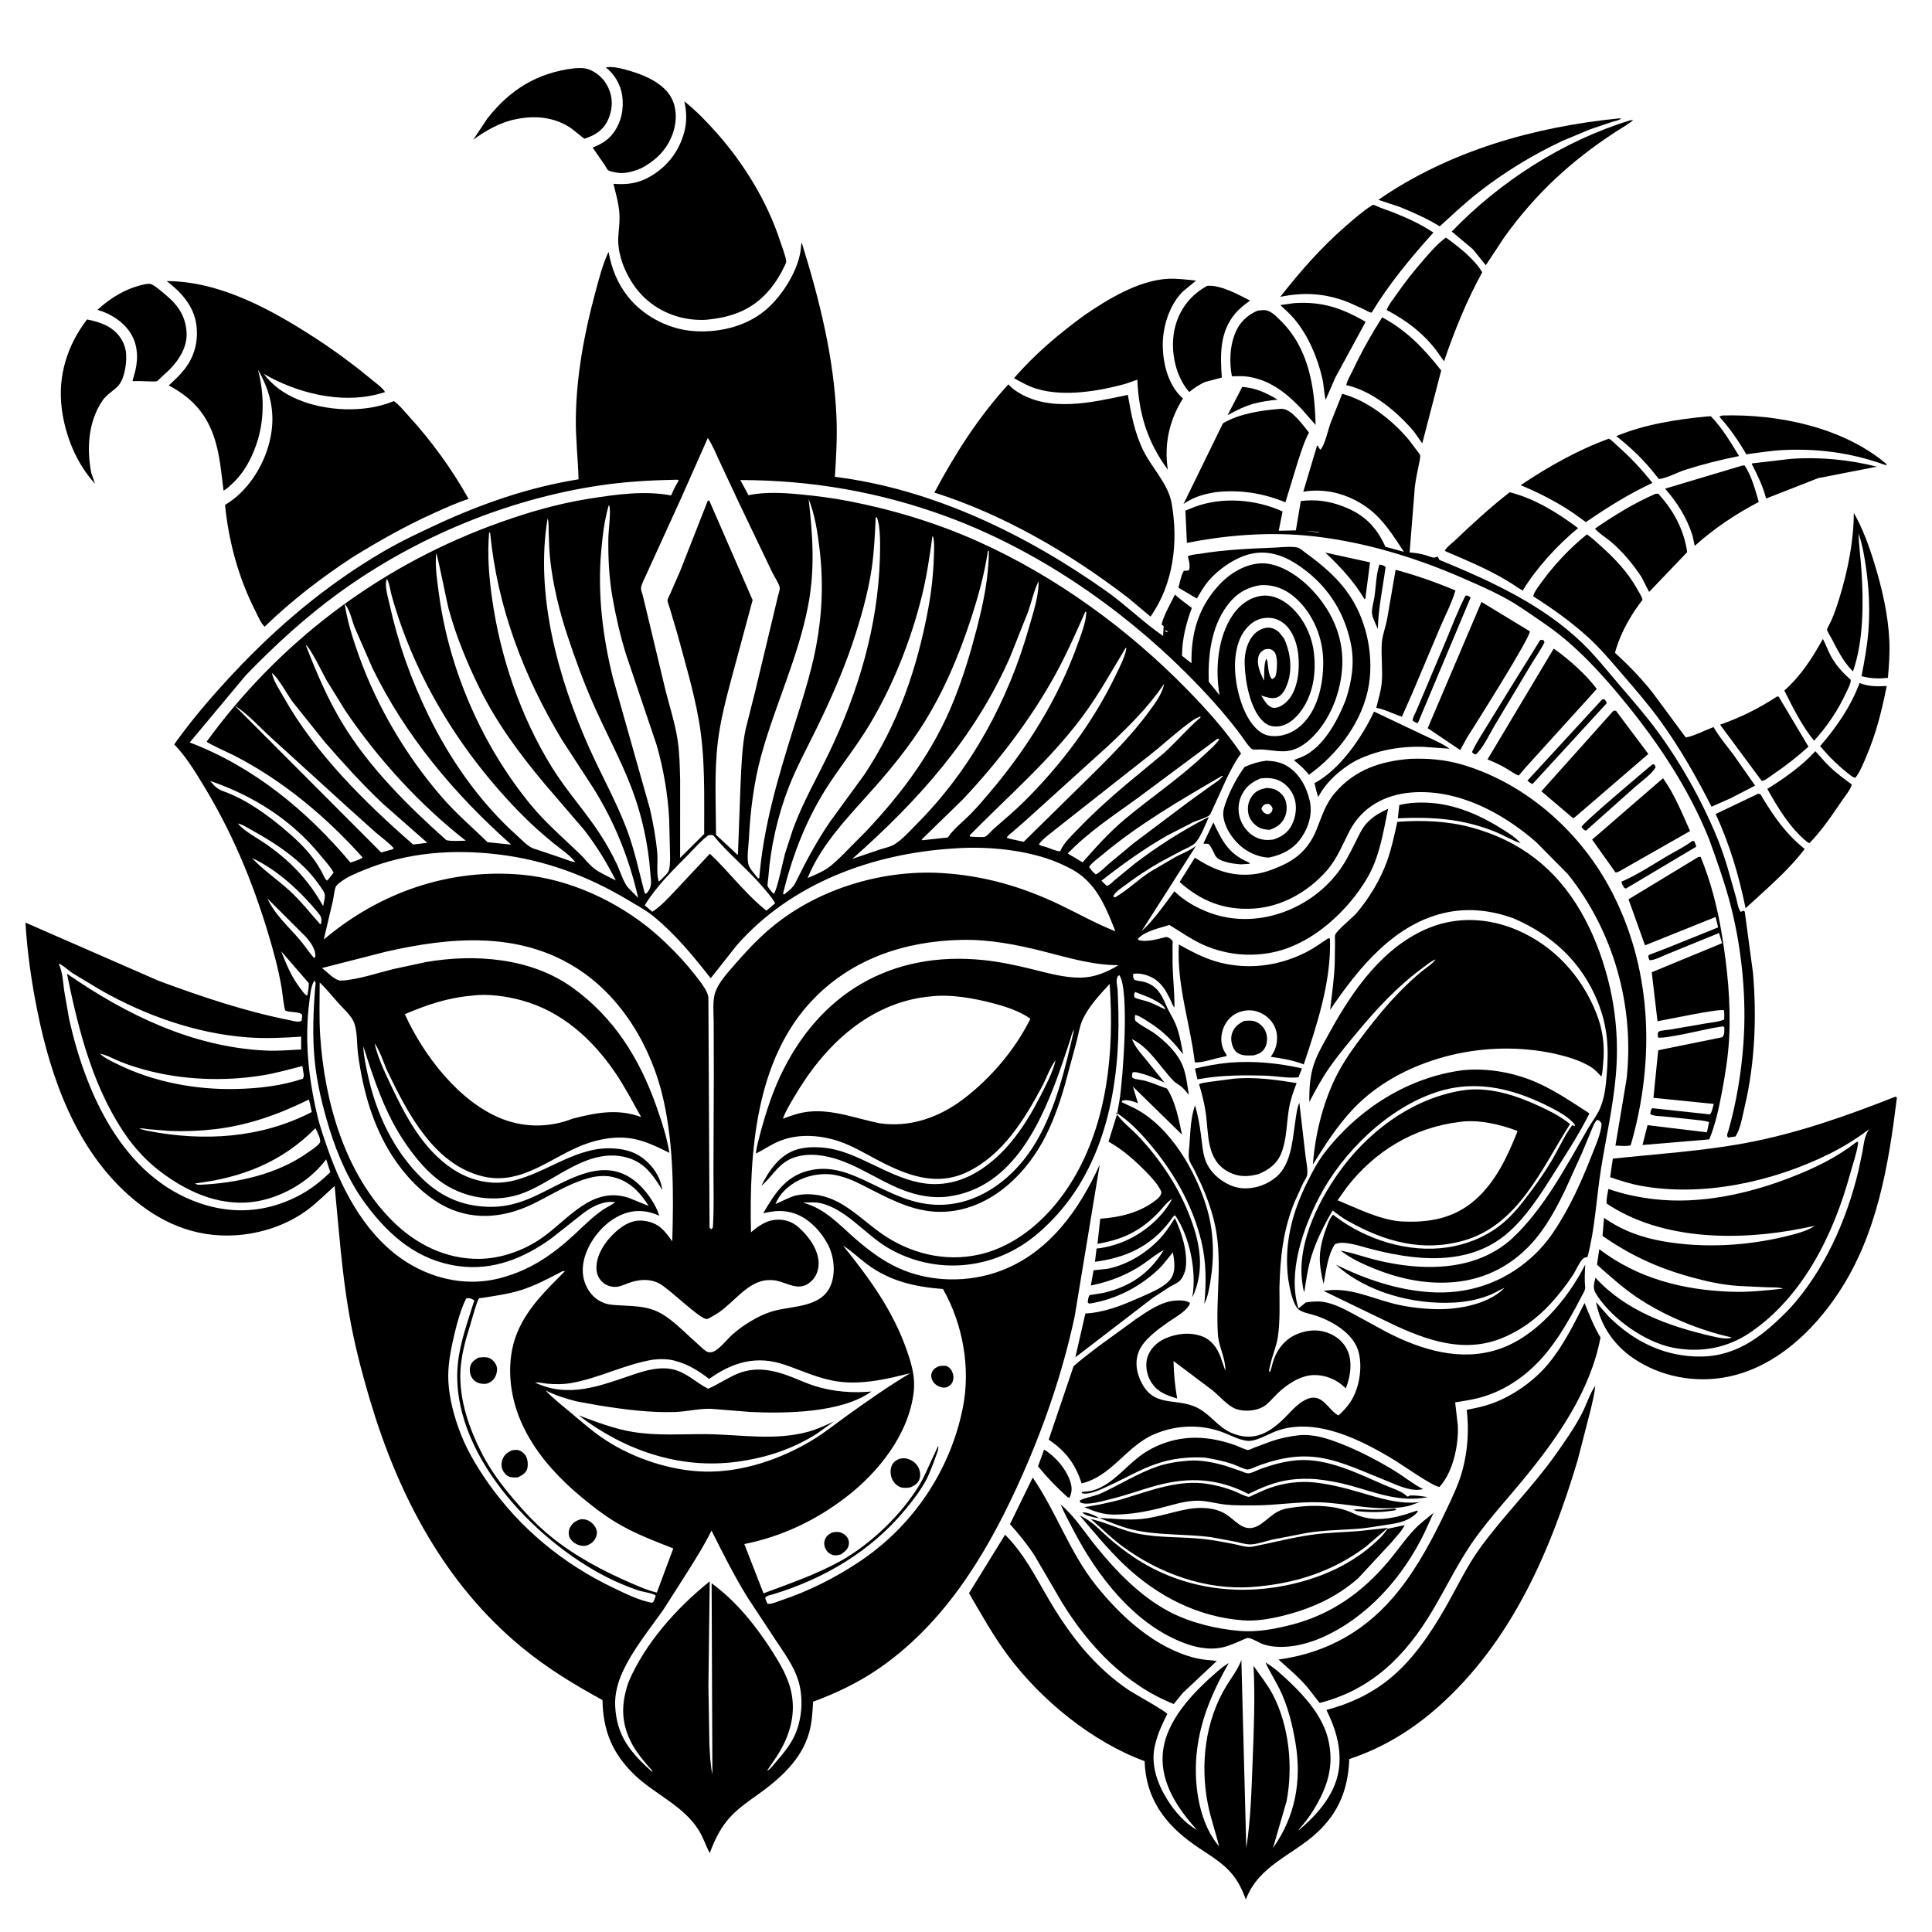 <svg version="1.1" xmlns="http://www.w3.org/2000/svg" style="display: block;" viewBox="0 0 2048 2048" width="1024" height="1024">
<path transform="translate(0,0)" fill="rgb(255,255,255)" d="M 0 0 L 0 2048 L 2048 2048 L 2048 0 L 0 0 z"/>
<path transform="translate(0,0)" fill="rgb(0,0,0)" d="M 679.837 178.284 C 671.65 181.763 662.473 184.589 653.5 182.953 C 651.255 182.544 646.551 181.666 644.671 180.498 C 643.695 179.892 641.897 176.208 641.079 175 L 628.212 156.418 C 636.951 153.016 644.329 148.763 650.069 141.124 C 658.6 129.771 661.487 115.542 659.6 101.594 C 658.04 90.069 651.399 78.406 642.115 71.5 C 649.95 69.833 661.6 73.352 669.281 75.619 C 684.568 80.131 703.829 88.928 711.629 103.558 C 717.385 114.354 717.546 127.423 713.98 139 C 708.338 157.319 696.404 169.402 679.837 178.284 z"/>
<path transform="translate(0,0)" fill="rgb(0,0,0)" d="M 546.464 126.45 C 530.573 129.559 514.631 138.533 501.739 148.025 L 516.659 125.562 C 540.834 94.769 569.869 76.953 608.777 72.399 C 615.168 71.934 620.35 71.709 626.376 74.469 C 636.151 78.946 642.816 86.798 646.419 96.907 C 650.121 107.294 648.736 118.742 643.804 128.517 C 638.647 138.743 629.922 143.71 619.405 147.083 L 605.276 135.845 C 588.008 124.229 567.88 122.165 547.852 126.163 L 546.464 126.45 z"/>
<path transform="translate(0,0)" fill="rgb(0,0,0)" d="M 752.246 338.557 C 747.436 339.341 741.846 339.21 737 338.883 C 714.209 337.345 692.589 327.02 677.6 309.73 C 664.371 294.472 653.807 270.52 655.468 250.011 C 656.076 242.502 657.087 234.497 656.643 226.982 C 656.008 216.226 652.852 205.302 650.3 194.858 C 665.164 195.967 676.946 194.386 689.917 186.703 C 707.88 176.062 719.869 160.141 725.341 140.036 C 728.144 129.737 727.98 117.841 725.399 107.5 L 725.696 107.673 C 737.746 117.172 749.087 128.937 759.264 140.377 C 788.641 173.402 813.608 214.056 827.193 256.281 C 829.22 262.581 832.413 270.006 833.399 276.496 C 833.678 278.331 832.311 280.485 831.56 282.104 C 827.715 290.389 823.05 298.108 817.334 305.241 C 800.26 326.553 778.837 335.695 752.246 338.557 z"/>
<path transform="translate(0,0)" fill="rgb(0,0,0)" d="M 1484.25 219.554 L 1461.19 211.807 C 1535.89 160.039 1626.71 134.315 1716.26 125.5 L 1718.4 125.468 C 1716.86 127.508 1712 128.259 1709.45 129.021 L 1686 136.912 L 1656.01 149.427 C 1624.72 164.107 1594.03 182.858 1566.83 204.248 C 1552.67 215.39 1539.48 227.803 1526.16 239.923 C 1512.72 231.652 1498.79 225.521 1484.25 219.554 z"/>
<path transform="translate(0,0)" fill="rgb(0,0,0)" d="M 1561.32 264.205 L 1538.93 245.449 C 1590.13 192.246 1657.35 149.14 1728.23 127.5 L 1731.01 127.206 C 1730.99 128.518 1715.36 138.026 1712.64 139.789 C 1665.47 170.443 1627.31 205.76 1594.51 251.65 L 1575.01 281.167 L 1561.32 264.205 z"/>
<path transform="translate(0,0)" fill="rgb(0,0,0)" d="M 1429.26 320.417 C 1405.07 310.896 1382.46 309.436 1357.14 314.668 C 1378.15 287.855 1400.2 262.631 1425.93 240.216 C 1435.01 232.311 1444.44 223.947 1454.61 217.5 L 1456.34 217.163 C 1463.65 220.669 1471.48 222.962 1478.99 225.993 C 1493 231.647 1506.89 238.136 1519.49 246.511 C 1495.48 273.191 1472.71 300.556 1454.04 331.325 C 1451.48 331.349 1448.26 329.08 1445.95 327.945 L 1429.26 320.417 z"/>
<path transform="translate(0,0)" fill="rgb(0,0,0)" d="M 1522.23 371.061 C 1508.14 352.679 1490.3 339.311 1469.91 328.657 C 1471.81 323.175 1476.32 317.916 1479.6 313.136 C 1488.9 299.628 1499.02 286.924 1509.79 274.567 C 1516.72 266.619 1524.16 258.018 1532.73 251.846 C 1546.07 261.523 1562.69 274.256 1571.21 288.624 C 1554.62 318.849 1541.88 350.376 1530.73 382.962 L 1522.23 371.061 z"/>
<path transform="translate(0,0)" fill="rgb(0,0,0)" d="M 168.219 1039.71 C 213.749 1056.56 259.228 1071.96 306.948 1081.41 C 310.807 1082.17 316.419 1084.17 319.731 1081.96 L 320.348 1076.5 C 319.916 1071.73 305.143 1073.71 302.435 1071.01 C 301.146 1069.72 299.152 1050.75 298.575 1047.38 C 295.18 1027.59 290.094 1008.76 284.313 989.57 C 267.347 933.265 245.692 881.665 215.024 831.398 C 206.068 816.717 196.737 801.454 184.689 789.116 L 187.925 784.516 C 206.251 759.363 226.829 735.599 248.112 712.933 C 294.822 663.188 346.49 619.748 405.453 585.173 C 424.338 574.099 443.931 564.857 463.77 555.67 C 511.458 533.585 561.296 516.421 613.313 508.087 C 612.703 486.433 610.121 465.108 610.412 443.316 C 611.017 398.08 619.232 353.99 630.939 310.406 C 634.746 296.232 638.789 280.223 645.078 266.917 C 648.355 284.774 654.295 300.029 665.658 314.438 C 681.173 334.112 706.551 347.844 731.413 350.583 C 758.918 353.612 789.383 347.044 811.005 329.119 C 829.018 314.186 847.447 285.344 849.108 261.653 C 849.24 259.772 849.205 258.914 849.844 257.103 C 868.691 317.837 884.069 378.883 886.727 442.72 C 887.6 463.674 886.357 484.567 885.005 505.471 C 988.957 518.372 1088.59 566.974 1173.2 626.96 C 1193.9 641.637 1212.12 659.93 1232.94 674.143 L 1233.5 663.749 L 1231.3 661.977 C 1233.64 651.88 1240.99 639.688 1245.51 630.25 C 1250.93 635.429 1257.44 639.845 1263.4 644.414 C 1257.08 661.402 1253.23 676.926 1252.95 695.105 L 1263.01 703.04 C 1262.52 671.243 1270.29 643.873 1292.24 620.109 C 1303.62 607.792 1320.29 597.487 1337.5 597.144 C 1354.39 596.807 1372.91 608.242 1384.82 619.348 C 1407.07 640.11 1422.24 667.704 1422.94 698.625 C 1423.58 727.138 1412.63 759.102 1392.76 779.817 C 1383.87 789.073 1373.39 796.407 1360 796.419 C 1352.74 796.425 1345.46 794.942 1338.22 794.5 C 1335.21 794.316 1330.44 794.977 1327.67 794.258 C 1324.93 793.545 1316.95 781.325 1315.03 778.751 C 1297.71 755.604 1278.45 734.561 1258.03 714.12 C 1187.07 643.09 1097.88 582.314 1003.52 547.557 C 932.96 521.568 859.861 508.891 784.786 508.882 L 793.421 524.912 C 811.285 521.211 830.972 522.381 849.034 524.135 C 866.274 525.809 883.33 528.03 900.336 531.336 C 946.964 540.398 993.188 554.449 1036.59 573.89 C 1118.93 610.767 1195.66 666.623 1258.55 731.045 C 1279.2 752.202 1299.01 774.195 1315.59 798.735 C 1309.05 807.492 1303.93 817.648 1299.23 827.499 L 1285.79 857.051 C 1285.02 858.593 1283.23 863.137 1282.03 864.189 C 1278.85 866.968 1269.08 869.647 1264.93 871.534 L 1237.59 885.529 C 1212.7 899.692 1190.13 915.984 1167.57 933.591 L 1173 938.926 C 1176.21 938.731 1179.11 935.105 1181.61 932.965 L 1203.18 915.272 C 1227.8 896.561 1253.94 879.976 1281.46 865.919 C 1277.65 874.056 1272.85 887.69 1266.65 893.824 C 1263.24 897.193 1257.52 899.278 1253.27 901.39 L 1229.38 914.134 C 1216.97 921.264 1204.71 929.367 1193.26 937.951 C 1189.67 940.646 1180.82 946.159 1180.19 950.5 L 1182 951.258 C 1195.22 943.71 1206.83 932.037 1219.88 923.755 L 1246.19 908.356 C 1253.16 904.702 1260.61 902.037 1266.96 897.295 L 1267.87 896.585 L 1210.14 987.05 C 1223.64 974.769 1234.02 959.32 1244.93 944.783 C 1255.2 954.936 1268.88 962.604 1282.36 967.583 C 1330.87 985.498 1386.85 965.424 1417.83 925.313 C 1425.56 915.313 1431 904.349 1436.66 893.123 C 1440.05 886.382 1443.33 878.702 1448.4 873.035 C 1454.98 865.686 1462.62 861.443 1471.45 857.329 C 1466.09 883.226 1462.33 909.193 1448.45 932.205 C 1427.99 966.123 1392.29 999.119 1352.97 1008.67 C 1325.74 1015.29 1296.59 1012.06 1271.53 999.64 C 1260.32 994.081 1250.29 986.914 1239.6 980.5 C 1228.83 983.911 1214.36 986.756 1206.26 995.053 L 1206.63 996.369 C 1215.48 999.294 1227.58 995.146 1236.5 993.213 C 1238.76 993.886 1240.02 994.332 1241.67 996.08 C 1242.11 996.546 1242.66 996.942 1242.97 997.5 C 1243.25 997.991 1242.94 1001.88 1242.94 1002.59 L 1243 1021.41 C 1243.26 1036.97 1245.17 1052.4 1244.96 1067.98 C 1243.34 1066.49 1242.03 1062.71 1241.04 1060.63 C 1236.36 1050.76 1231.61 1041.91 1221.66 1036.45 C 1216.32 1033.51 1207.23 1030.83 1201.12 1032.5 L 1201.22 1036 C 1201.26 1036.19 1202.1 1038.24 1202.42 1038.5 C 1203.65 1039.48 1209.18 1040.03 1210.94 1040.39 C 1214.8 1041.19 1218.6 1042.73 1221.86 1044.97 C 1230.72 1051.06 1233.54 1060.44 1237.96 1069.5 C 1240.74 1075.22 1244.15 1080.37 1246.5 1086.36 C 1250.43 1096.38 1252.25 1107.03 1254.15 1117.58 C 1245.86 1107 1236.74 1096.88 1225.82 1088.94 C 1222.42 1086.47 1206.69 1075.46 1203.22 1076 C 1203.02 1077.84 1202.86 1079.33 1203.21 1081.17 C 1203.73 1083.95 1219.83 1092.48 1223.02 1094.79 C 1235.03 1103.5 1248.43 1116.14 1253.9 1130.27 C 1257.54 1139.66 1258.62 1150.65 1260.19 1160.58 C 1257.92 1157.9 1255.61 1154.83 1252.99 1152.5 C 1250.04 1149.87 1246.56 1148.42 1243.74 1145.5 C 1229.47 1130.74 1218.69 1110.65 1199.81 1101.43 L 1202.33 1106.42 C 1205.37 1112.39 1210.12 1117.48 1214.36 1122.64 L 1234.49 1147.6 C 1225.83 1143.6 1217.81 1139.89 1208.51 1137.63 C 1205.53 1136.9 1203.44 1135.91 1200.5 1136.86 L 1199.88 1141 C 1200.25 1141.6 1200.37 1142.47 1201 1142.79 C 1204.11 1144.38 1210.37 1144.7 1214 1145.7 C 1221.91 1147.9 1229.31 1151.38 1237.1 1153.93 C 1246.14 1167.91 1249.53 1186.61 1252.93 1202.69 L 1200.94 1151.84 L 1206.28 1169.47 L 1204.78 1168.88 C 1200.37 1167.21 1193.57 1164.99 1189.12 1167 L 1189.36 1168.5 L 1203 1174.94 C 1240.54 1194.62 1267.02 1240.31 1279 1279.57 C 1286.74 1304.89 1287.39 1332.14 1283.1 1358.16 C 1281.82 1365.87 1280.32 1375.09 1276.63 1382.04 C 1278.79 1359.79 1278.8 1338.04 1273.55 1316.12 C 1264.1 1276.7 1243.16 1240.65 1216.78 1210.18 C 1206.72 1198.56 1195.67 1187.09 1182.5 1179.03 C 1188.76 1188.91 1199.1 1196.27 1207.08 1204.79 C 1230.62 1229.93 1249.92 1259 1262.02 1291.35 C 1272.47 1319.29 1277 1346.52 1264.34 1374.49 L 1264.01 1374.31 C 1268.6 1347.82 1261.07 1310.28 1245.57 1288.19 C 1243.75 1288.79 1241.3 1293.01 1239.97 1294.75 C 1219.53 1321.37 1193.46 1333.24 1160.72 1337.55 L 1162.38 1323.51 C 1169.2 1322.95 1176.03 1321.23 1182.55 1319.22 C 1206.87 1311.71 1230.59 1293.32 1242.56 1270.84 C 1236.73 1274.26 1232.15 1281.07 1227.42 1285.92 C 1208.69 1305.12 1189.52 1314.17 1163.39 1318.5 L 1166.3 1291.88 C 1187.54 1290.39 1208.99 1285.33 1225.99 1271.6 C 1228.87 1269.27 1230.78 1267.31 1231.17 1263.5 C 1227.62 1255.52 1221.19 1248.68 1215.15 1242.48 C 1203.6 1230.62 1190.68 1219.09 1176.27 1210.86 L 1175.09 1210.2 L 1183.21 1183.95 L 1183.96 1181.99 L 1186.65 1166.79 C 1190.2 1145.3 1197.67 1049.23 1186.5 1033.66 L 1184.83 1034.99 C 1182.41 1039.38 1184.45 1044.71 1184.76 1049.53 L 1185.53 1072 C 1187.24 1150.06 1172.08 1234.03 1116.13 1292.39 C 1104.13 1304.91 1091.54 1315.7 1076.32 1324.17 C 1033.71 1347.86 982.448 1347.26 940.554 1322.34 C 917.1 1308.39 896.092 1280.8 868.817 1275.21 C 863.294 1274.08 856.791 1274.73 851.152 1274.85 C 874.763 1281.06 889.424 1298.16 907.245 1313.59 C 921.041 1325.53 935.514 1336.42 952.166 1344.06 C 985.722 1359.46 1026.65 1360.01 1061 1347.02 C 1111.96 1327.75 1144.06 1282.51 1165.74 1234.64 L 1139.19 1395.49 C 1125.85 1457.97 1104.32 1519.13 1077.62 1577.11 C 1043.41 1651.39 998.873 1723.03 929.994 1769.8 C 908.77 1784.21 885.924 1795.02 861.909 1803.88 C 861.302 1815.16 860.714 1826.13 857.582 1837.07 C 849.491 1865.33 826.95 1885.37 803.899 1901.92 C 792.374 1910.2 779.883 1918.59 770.913 1929.74 C 762.406 1940.32 756.988 1951.84 752.316 1964.45 C 748.072 1956.24 745.522 1947.84 740.503 1939.84 C 724.196 1913.82 694.02 1902.1 672.512 1881.3 C 649.042 1858.61 639.237 1834.57 638.658 1802.14 C 608.332 1785.52 580.319 1768.56 553.516 1746.53 C 471.078 1678.78 422.033 1584.57 392.063 1483.71 C 383.036 1453.33 375.257 1423 369.883 1391.75 C 362.213 1347.14 359.112 1302.24 354.747 1257.24 C 345.277 1265.57 336.186 1274.87 326.083 1282.4 C 304.276 1298.64 276.752 1307.71 249.776 1309.43 C 206.03 1312.21 168.749 1295.64 136.405 1266.91 C 80.625 1217.36 54.092 1143.41 39.658 1072 C 33.36 1040.84 28.882 1009.73 26.995 977.999 L 168.219 1039.71 z M 903.435 910.474 L 933.205 900.366 C 937.862 898.876 943.818 897.697 947.962 895.193 C 956.624 889.961 965.505 879.811 972.741 872.509 C 1029.6 815.135 1068.96 742.277 1090.84 664.852 C 1095.34 648.905 1101.04 632.785 1100.98 616.052 L 1101.74 614.005 L 1100.98 616.052 C 1096.13 625.551 1093.52 637.811 1090.01 648 L 1070.73 696.5 C 1032.83 782.582 973.242 848.805 903.435 910.474 z M 1070 889.059 L 1085.16 892.339 L 1141.39 837.073 C 1168.29 810.385 1196.09 784.374 1218.49 753.638 C 1224.5 745.402 1232.09 735.274 1234 725.117 L 1234.77 724.005 L 1234 725.117 C 1233.26 725.725 1233.61 725.361 1232.91 726.404 C 1216.83 750.197 1195.49 770.966 1174.67 790.671 L 1087.59 869.45 L 1073.7 881.583 C 1071.41 883.505 1068.52 885.292 1067.22 887.983 L 1070 889.059 z M 252.118 872.973 C 259.258 881.26 270.569 886.995 279.614 893.126 C 306.427 911.3 326.732 932.179 342.526 960.468 C 343.052 957.406 345.133 950.28 344.119 947.475 C 342.718 943.597 338.615 938.428 336.158 935.001 C 320.068 912.559 292.284 893.908 268.437 880.85 C 263.717 878.265 258.092 874.42 252.909 873.08 L 252.118 872.973 L 251.075 872.12 L 252.118 872.973 z M 609.933 913.955 L 610.995 914.755 L 609.933 913.955 L 608.71 912.456 C 602.808 905.46 593.498 899.399 586.341 893.521 C 575.148 884.327 564.289 874.771 554.084 864.483 C 489.702 799.574 439.709 719.356 415.091 630.996 C 414.208 627.827 412.067 614.985 409.913 613.842 C 407.406 621.106 411.133 632.4 412.764 639.829 C 421.959 681.711 435.447 719.734 454.184 758.258 C 477.004 805.176 509.199 851.188 548.339 886.01 C 553.529 890.627 559.462 897.397 566.084 899.691 L 569.123 900.609 L 597.437 910.173 C 601.27 911.442 605.969 913.541 609.933 913.955 z M 397.1 1106.04 C 400.159 1120.19 407.258 1135.23 413.394 1148.29 C 429.318 1182.21 448.078 1218.53 480.409 1239.58 C 498.823 1251.56 520.836 1256.77 542.5 1251.93 C 580.234 1243.49 612.031 1213.77 652.717 1217.56 C 661.621 1218.38 669.752 1220.33 677.5 1225.02 C 688.456 1231.64 697.901 1243.56 701.026 1256 L 702.135 1261.56 C 691.741 1244.86 682.415 1231 661.9 1226.38 C 622.627 1217.52 589.953 1250.62 556.238 1264.07 C 525.838 1276.19 490.424 1270.52 464.629 1250.72 C 449.878 1239.4 437.603 1223.84 427.407 1208.42 C 407.429 1178.19 396.049 1143.36 385.161 1109.1 C 385.345 1118.66 387.555 1128.34 389.517 1137.68 C 398.317 1179.57 417.092 1220.1 448.272 1250.02 C 469.32 1270.22 493.841 1279.86 523 1279.26 C 536.8 1278.98 550.081 1275.33 562.697 1269.89 C 599.408 1254.06 640.8 1220.7 677.808 1256.04 C 686.474 1264.31 695.41 1277.28 698.87 1288.72 L 697.32 1288.03 C 685.14 1282.72 672.27 1282.18 659.855 1287.23 C 642.666 1294.22 628.459 1310.21 621.65 1327.25 C 617.199 1338.38 616.03 1350.7 620.874 1361.9 C 624.82 1371.03 631.018 1377.69 640.397 1381.26 C 645.809 1383.31 651.696 1383.4 657.417 1383.73 C 676.761 1384.88 690.421 1384.53 706.902 1396.19 C 718.773 1404.58 729.066 1415.54 740.043 1425.07 C 742.695 1427.38 747.133 1432.13 750.5 1433.22 C 751.858 1433.66 754.381 1433.5 755.707 1433 C 762.817 1430.33 770.522 1419.83 776.433 1414.61 C 782.212 1409.51 788.399 1404.98 795 1401.01 C 803.548 1395.86 812.762 1391.42 822.5 1389.07 C 843.622 1383.96 873.591 1385.37 881.705 1359.5 C 885.897 1346.14 883.581 1329.52 876.713 1317.5 C 868.495 1303.12 855.036 1289.23 838.417 1285.21 C 827.64 1282.61 819.676 1283.75 809.021 1286.08 C 820.804 1266.12 831.99 1247.58 856 1241.21 C 881.002 1234.58 901.757 1244.13 923.782 1254.71 C 937.815 1261.45 952.007 1268.59 967 1272.95 C 993.544 1280.69 1019.74 1277.65 1043.99 1264.52 C 1066.82 1252.15 1084.86 1233.04 1098.09 1210.84 C 1119.15 1175.52 1129.51 1131.31 1138.57 1091.5 C 1136.18 1094.63 1135.36 1099.47 1134.17 1103.21 L 1125.88 1127.92 C 1105.45 1186.78 1075.14 1259.06 1005.09 1268.37 C 988.733 1270.55 972.254 1267.32 957.003 1261.42 C 926.287 1249.55 899.812 1227.46 866.125 1224.39 C 856.411 1223.5 845.345 1224.7 836.605 1229.2 C 823.351 1236.04 817.952 1248.06 807.111 1256.96 C 814.862 1241.22 826.092 1224.68 843.541 1218.91 C 852.144 1216.06 861.934 1215.72 870.913 1216.39 C 890.863 1217.89 907.331 1226 925.103 1234.45 C 940.797 1241.92 957.039 1249.96 974.172 1253.47 C 997.98 1258.34 1020.43 1252.65 1040.36 1239.37 C 1067.99 1220.96 1087.05 1192.62 1101.99 1163.5 C 1108.17 1151.45 1115.87 1137.23 1118.93 1124.05 L 1119.95 1122.01 L 1118.93 1124.05 C 1113.15 1131.25 1109.19 1143.13 1104.71 1151.56 C 1085.89 1186.92 1063.03 1224.03 1025.78 1242.16 C 992.355 1258.42 960.452 1245.57 929.965 1229.54 C 916.447 1222.44 903.719 1214.63 889.113 1209.75 C 868.53 1202.87 844.47 1201.38 824.315 1210.41 C 816.393 1213.96 809.107 1218.93 801.316 1222.83 C 801.653 1218.84 802.416 1215.1 803.39 1211.23 C 809.331 1187.6 816.623 1163.09 826.961 1141 C 868.242 1052.78 944.918 1007.77 1042.25 1017.69 C 1059.73 1019.47 1077.03 1023.2 1094.07 1027.38 C 1110.56 1031.43 1128.13 1036.52 1145.23 1036.33 C 1160.21 1036.17 1173.04 1030.72 1185.68 1023.14 C 1158.02 1023.07 1133.01 1015.34 1106.5 1008.63 C 1077.95 1001.4 1049.12 995.708 1019.53 996.311 C 959.943 997.524 903.701 1015.91 861.754 1059.6 C 800.434 1123.47 794.219 1222.74 796.07 1306.35 C 803.898 1299.56 812.374 1293.58 823.121 1292.96 C 832.262 1292.43 840.092 1295.16 846.939 1301.32 C 857.313 1310.66 867.566 1324.54 867.787 1339 C 867.891 1345.79 865.49 1352.82 860.57 1357.61 C 847.919 1369.95 836.637 1360.49 823.062 1357.57 C 817.706 1356.41 810.818 1356.83 805.648 1358.51 C 786.975 1364.57 773.708 1385.54 756.09 1394.88 C 754.506 1395.72 751.006 1397.98 749.338 1398.2 C 742.532 1399.12 708.19 1364.87 698.242 1360.2 C 687.106 1354.97 676.19 1356.31 665.018 1360.55 C 660.638 1362.21 656.177 1364.35 651.392 1364.16 C 645.583 1363.92 640.59 1361.66 636.795 1357.15 C 632.471 1352 631.731 1346.07 632.535 1339.53 C 634.265 1325.47 645.752 1310.76 656.815 1302.34 C 664.95 1296.15 673.641 1292.48 684.062 1294.28 C 698.757 1296.81 704.471 1304.5 712.628 1315.89 C 714.062 1265.68 714.296 1214.94 703.275 1165.69 C 690.849 1110.16 658.922 1055.96 609.934 1025.4 C 548.463 987.067 476.799 993.438 409.135 1008.84 L 341.373 1026.15 L 351.977 1035.19 C 353.773 1036.41 357.007 1038.62 358.985 1039.15 C 361.893 1039.92 367.621 1038.97 370.661 1038.53 C 385.979 1036.27 401.355 1031.15 416.395 1027.39 L 451.412 1019.84 C 503.051 1010.88 562.544 1015.24 606.342 1046.57 C 650.763 1078.33 677.815 1121.87 695.777 1172.68 C 701.528 1188.94 706.722 1205.02 709.648 1222.07 C 697.291 1216.07 685.223 1209.86 671.606 1207.24 C 649.619 1203.02 626.278 1209.12 606.526 1218.71 C 575.862 1233.61 547.738 1255.78 511.5 1246.94 C 460.412 1234.48 432.334 1180.48 411.364 1136.99 C 406.86 1127.65 403.439 1115.39 397.777 1106.93 L 397.1 1106.04 L 396.005 1103.01 L 397.1 1106.04 z M 104.043 1115.99 L 106.012 1117 C 111.169 1121.92 118.898 1125.3 125.234 1128.42 C 163.2 1147.1 208.067 1155.37 250.256 1154.37 C 274.379 1153.8 298.075 1151.12 321.06 1143.5 C 321.68 1142.16 321.977 1141.5 322.083 1140 L 320.545 1130.05 C 306.693 1133.6 292.612 1137.57 278.5 1139.88 C 237.679 1146.55 192.856 1144.91 152.956 1133.86 C 144.311 1131.47 135.92 1128.78 127.594 1125.43 C 120.86 1122.73 113.027 1118.21 106.012 1117 L 104.043 1115.99 L 103.005 1115.24 L 104.043 1115.99 z M 812.214 1877.99 L 813.154 1877.01 L 813.903 1876.7 C 816.75 1875.18 819.767 1870.96 821.911 1868.5 C 831.229 1857.81 840.215 1847.06 844.902 1833.44 C 850.61 1816.86 851.303 1797.25 845.919 1780.5 C 841.329 1766.22 832.114 1753.39 823.852 1741.02 L 792.583 1693.61 C 778.48 1670.79 766.209 1646.46 754.237 1622.47 C 745.462 1640.21 735.029 1656.28 724.5 1672.95 L 703.569 1705.76 C 688.477 1727.29 670.82 1748.61 659.863 1772.59 C 654.821 1783.63 651.511 1796.11 652.107 1808.3 C 653.66 1840.1 668.036 1857.46 691 1877.99 L 691.706 1877.5 C 682.88 1867.38 673.973 1857.26 668.115 1845.06 C 658.049 1824.09 658.761 1804.67 666.255 1783.09 C 683.704 1741.94 717.676 1704 752.342 1676.33 L 750.953 1787.21 L 752.003 1849.15 C 752.58 1859.72 752.943 1870.63 755.168 1881 L 754.349 1678.32 C 780.456 1697.24 802.171 1724.5 819.357 1751.66 C 827.258 1764.15 834.944 1777.41 838.382 1791.93 C 843.774 1814.68 838.318 1836.26 826.931 1856.13 C 822.788 1863.36 817.584 1869.95 813.154 1877.01 L 812.214 1877.99 z M 750.296 464.312 L 721.954 528.244 L 685.711 607.699 C 683.894 612.064 679.902 618.865 679.516 623.412 C 679.333 625.556 680.615 628.432 681.2 630.537 L 684.522 644.23 L 705.383 731.416 C 709.694 748.492 715.288 765.706 718.088 783.09 C 720.338 797.054 720.589 812.014 720.975 826.156 L 720.959 909.378 L 746.457 884.035 C 746.353 843.928 747.773 803.67 740.869 764.017 C 735.341 732.257 725.891 701.082 717.486 669.971 L 709.881 644.433 C 709.346 642.603 707.507 638.111 707.621 636.356 C 707.738 634.558 710.044 630.422 710.811 628.624 L 721.191 604.851 L 750.17 531 L 751.387 530.348 L 752.235 531.5 L 797.814 636.11 L 775.925 717.242 C 769.818 740.144 763.642 763.428 760.852 787.018 C 757.054 819.142 758.938 852.551 759.025 884.901 L 781.621 905.947 L 782.249 905.813 L 784.993 831.727 C 785.897 812.603 786.493 792.002 790.338 773.234 L 800.509 732.846 L 819.84 652.162 L 824.619 632.077 C 825.218 629.583 826.559 626.007 826.601 623.515 C 826.66 619.984 820.52 610.713 818.848 607.185 L 783.712 533.817 L 763.108 489.82 C 759.159 481.356 755.489 472.071 750.296 464.312 z M 717.878 508.5 C 690.14 509.011 662.804 510.543 635.336 514.656 C 537.53 529.301 440.753 569.619 360.609 627.5 C 324.55 653.543 291.343 683.94 260.5 715.907 L 201.108 787.042 C 268.7 812.678 325.544 859.547 371.511 914.37 C 374.227 913.317 382.917 910.949 384.341 908.918 C 346.029 865.949 299.64 827.271 248.334 800.923 C 244.289 798.846 219.552 787.743 219.118 786.085 C 294.858 682.033 398.414 603.105 518.919 557.856 C 553.078 545.029 588.272 534.37 624.375 528.657 C 652.575 524.194 683.175 519.776 711.416 525.209 C 713.787 519.541 716.24 514.474 719.58 509.304 L 717.878 508.5 z M 857.189 529.012 C 861.577 567.499 864.047 603.53 856.636 642.033 C 846.063 696.969 821.852 746.815 807.051 800.4 C 799.27 828.569 795.319 859.608 793.896 888.752 C 793.536 896.132 791.4 909.966 793.527 916.804 C 794.903 921.228 800.581 927.307 803.5 931.042 L 804.845 930.946 C 809.204 876.768 824.231 826.013 840.347 774.353 C 849.411 745.299 859.207 715.939 864.946 686 C 871.573 651.426 872.974 617.538 868.847 582.589 C 866.767 564.973 863.865 545.522 857.189 529.012 z M 645.313 535.5 C 640.727 550.941 638.835 567.465 637.364 583.478 C 633.202 628.789 638.845 675.202 649.886 719.195 L 688.867 857.158 C 692.439 872.672 695.342 888.425 696.713 904.3 C 697.516 913.593 695.58 925.792 698.264 934.5 L 700.5 932.73 C 702.642 930.344 707.222 926.497 708.522 923.79 C 710.392 919.898 710.245 912.397 710.319 908.169 L 709.346 868.269 C 707.934 841.638 703.354 815.164 695.996 789.533 L 663.704 693.927 C 657.623 674.263 652.952 654.081 649.353 633.812 C 645.622 612.805 644.624 591.793 644.856 570.5 C 644.931 563.641 647.895 540.764 645.792 535.903 L 645.313 535.5 z M 928.274 548.5 C 927.4 566.907 926.659 585.215 923.898 603.462 C 920.015 629.122 912.479 655.579 904.29 680.163 C 893.696 711.967 880.086 742.511 865.389 772.611 C 855.359 793.153 844.188 813.611 835.915 834.938 C 824.353 864.742 816.827 898.048 814.474 929.923 C 814.305 932.215 813.218 937.677 813.794 939.469 C 814.235 940.838 817.344 944.532 818.335 945.687 L 820.261 947.5 C 823.542 944.423 830.328 911.305 832.142 904.886 L 840.574 878.96 C 850.898 850.699 866.126 824.459 879.112 797.375 C 910.003 732.947 930.667 663.53 932.721 591.773 C 933.011 581.636 933.689 556.431 929.317 548.341 L 928.274 548.5 z M 580.486 549.5 C 566.935 630.408 591.734 719.351 624.688 792.978 C 637.416 821.417 652.755 848.719 663.929 877.828 C 672.638 900.516 677.314 923.734 683.5 947.119 C 685.25 947.29 684.481 947.521 685.827 946.5 C 691.821 939.595 690.02 934.223 689.386 925.483 C 687.166 894.859 680.375 863.706 669.371 835 C 658.082 805.549 642.807 777.451 629.961 748.628 C 619.091 724.238 609.737 698.708 601.358 673.352 C 592.96 647.94 586.282 620.507 583.298 593.89 C 582.201 584.108 581.975 574.14 581.623 564.307 C 581.46 559.767 581.962 553.757 580.486 549.5 z M 518.476 564.5 C 516.483 587.764 518.269 610.663 521.5 633.746 C 530.271 696.418 551.762 759.53 585.099 813.429 C 600.433 838.22 620.091 859.671 635.98 884 C 642.574 894.096 648.355 904.591 653.606 915.439 C 657.292 923.057 660.477 934.563 665.767 940.92 L 676.54 951.847 C 666.827 909.863 651.882 872.045 628.995 835.451 L 595.831 784.459 C 555.063 716.862 527.198 643.584 519.543 564.688 L 518.476 564.5 z M 988.391 568.5 C 985.542 589.036 982.568 609.843 977.667 630 C 966.11 677.53 946.951 726.118 921.762 768.153 C 909.058 789.355 893.757 808.686 880.057 829.198 C 855.871 865.41 840.235 905.325 830.012 947.5 C 831.141 948.108 830.621 948.052 831.5 947.992 C 835.783 944.396 840.518 941.094 843.04 936 C 854.242 913.373 865.899 891.336 880.252 870.52 L 916.137 821.284 C 952.099 767.225 972.171 708.693 983.979 645.196 C 987.294 627.368 989.244 609.544 989.896 591.433 C 990.153 584.279 990.785 575.966 989.19 569.016 L 988.391 568.5 z M 1047.31 583.5 C 1043.64 608.34 1036.99 632.158 1029.23 655.994 C 1016.67 694.595 1000.27 733.325 978.549 767.699 C 963.789 791.059 946.224 812.845 927.991 833.558 C 902.125 862.941 870.949 893.75 856.123 930.743 C 863.019 927.791 870.239 924.865 876.548 920.763 C 882.787 916.706 888.389 910.909 893.753 905.747 L 918.866 880.354 C 958.053 838.548 989.922 795.398 1011.34 741.837 C 1021.18 717.204 1028.69 692.355 1035.33 666.705 C 1042.28 639.892 1048.13 612.083 1048.23 584.281 L 1047.31 583.5 z M 462.338 586.5 C 460.967 600.605 463.533 616.679 465.445 630.745 C 476.31 710.663 511.403 790.86 562.639 853.126 C 578.387 872.264 596.701 887.947 614.5 905.037 C 619.688 910.019 624.373 916.53 630.042 920.806 C 636.638 925.783 645.399 929.452 652.77 933.273 C 643.038 914.146 632.418 896.729 619.226 879.742 L 577.193 830.753 C 550.722 799.138 526.581 766.534 508.274 729.402 C 495.06 702.599 483.44 674.294 475.585 645.463 C 473.548 637.988 463.87 588.076 462.338 586.5 z M 1336.18 620.325 C 1320.44 622.801 1309.49 629.992 1300.26 642.738 C 1283.7 665.612 1280.48 695.263 1281.32 722.645 L 1292.8 736.966 C 1287.91 709.344 1290.8 674.494 1307.33 651.077 C 1314.51 640.919 1324.47 633.494 1336.98 631.616 C 1346.4 630.202 1356.19 633.936 1363.7 639.461 C 1379.79 651.284 1390.09 671.221 1392.64 690.844 C 1395.6 713.611 1391.94 738.18 1377.03 756.378 C 1371.44 763.199 1363.72 769.306 1354.65 770.033 C 1348.55 770.52 1343.59 769.041 1339.09 764.868 C 1324.92 751.727 1319.71 721.109 1319.37 702.824 C 1319.18 692.032 1322.11 679.742 1329.89 671.885 C 1333.39 668.343 1339.13 665.409 1344.2 665.323 C 1348.64 665.246 1353.24 667.578 1356.29 670.705 L 1361.1 676.721 C 1367.93 691.484 1370.31 709.239 1364.67 724.882 C 1362.78 730.14 1359.57 736.926 1354 739.167 C 1348.48 741.386 1342.32 738.907 1336.92 737.291 C 1339.86 741.81 1343.43 748.784 1349 750.15 C 1353.17 751.173 1358.32 748.449 1361.47 745.973 C 1371.42 738.142 1375.36 724.399 1376.4 712.285 C 1377.76 696.381 1375.57 677.203 1364.86 664.658 C 1360.36 659.38 1353.5 655.454 1346.5 654.987 C 1338.19 654.432 1331.2 656.75 1324.96 662.275 C 1313.63 672.299 1309.74 688.062 1309.18 702.654 C 1308.37 723.408 1315.55 754.902 1329.94 770.5 C 1336.03 777.107 1341.52 780.243 1350.72 780.323 C 1362.82 780.429 1373.45 775.062 1381.72 766.5 C 1397.84 749.832 1402.99 722.88 1402.65 700.5 C 1402.27 676.185 1392.45 651.908 1374.69 635.129 C 1364.29 625.301 1351.71 619.728 1337.24 620.244 L 1336.18 620.325 z M 365.346 640.091 C 368.281 659.064 374.038 677.249 380.5 695.295 C 399.944 749.588 430.894 801.797 468.724 845.346 C 483.304 862.13 500.885 877.297 516.888 892.768 L 541.918 895.347 C 482.196 842.422 429.995 780.404 394.918 708.438 L 376.045 665.248 C 372.883 657.427 370.996 646.237 365.346 640.091 z M 1150.48 648.5 C 1140.41 671.171 1130.28 694.131 1118.28 715.865 C 1092.1 763.273 1057.71 808.016 1020.67 847.394 L 976.912 890 C 978.343 891.002 977.503 890.746 979.5 890.489 L 1004.72 887.783 L 1005.81 886.232 C 1011.62 878.156 1021.18 870.594 1028.32 863.434 C 1035.39 856.357 1041.88 848.648 1048.36 841.037 C 1088.12 794.374 1121.56 741.016 1142.24 683.167 C 1146.17 672.174 1150.98 660.462 1151.59 648.688 L 1150.48 648.5 z M 1234.51 668.5 L 1236.22 669.843 L 1238.49 669.5 C 1236.79 668.667 1236.41 667.995 1234.51 668.5 z M 322.952 681.5 L 324.167 681.5 L 322.952 681.5 z M 324.037 683.5 C 334.883 711.839 347.318 740.972 363.122 766.951 C 391.739 813.991 432.355 854.226 473.181 890.614 C 479.313 892.063 487.396 891.173 493.774 891.177 C 445.055 853.165 400.82 804.66 366.176 753.533 L 346.157 721.086 C 342.229 714.249 328.905 686.228 324.037 683.5 z M 1193.44 686.5 C 1178.45 711.241 1164.5 736.718 1147.15 759.939 C 1112.16 806.774 1068.59 844.052 1027.9 885.5 C 1028.08 885.968 1028.2 886.481 1028.5 886.883 C 1031.46 886.89 1042.13 887.921 1044.37 886.922 C 1046.78 885.848 1050.81 880.862 1053 878.938 C 1064.3 869.013 1075.77 859.451 1086.44 848.816 C 1125.22 810.169 1158.76 765.531 1182.52 716.149 C 1186.72 707.428 1192.19 697.192 1194 687.625 L 1193.44 686.5 z M 1340.37 688.5 C 1337.22 690.454 1334.99 692.257 1334.03 696 C 1331.81 704.599 1336.17 714.049 1339.94 721.577 C 1340.31 714.988 1339.48 703.668 1342.5 697.956 L 1343.55 701.249 C 1344.34 706.407 1344.55 716.473 1348.5 719.938 C 1350.74 718.752 1351.7 718.246 1352.4 715.595 C 1353.9 709.913 1354.44 697.685 1351.78 692.446 C 1350.72 690.352 1348.65 688.652 1346.36 688.122 C 1344.29 687.642 1342.4 688.109 1340.37 688.5 z M 288.27 713.5 C 289.744 721.584 296.202 731.08 300.275 738.334 C 334.116 798.606 386.216 850.054 437.927 895.213 L 453.005 893.429 L 405.649 851.761 C 383.868 831.125 363.581 808.798 343.916 786.153 L 309.721 743.382 C 305.03 736.889 293.764 716.586 288.27 713.5 z M 248.633 747.821 L 404.065 903.643 L 415.577 900.5 L 417.5 899.259 C 411.678 892.875 404.153 887.513 397.59 881.867 L 368.865 856.072 L 287.881 782.379 C 275.31 770.943 262.932 756.967 248.633 747.821 z M 1272.41 759.5 C 1268.92 760.718 1266.01 762.412 1263.02 764.546 C 1247.61 775.54 1233.54 788.851 1218.62 800.577 L 1119.14 878.897 C 1113.62 883.602 1105.3 889.07 1101.28 895 C 1103.23 896.906 1105.83 897.036 1108.44 897.694 C 1112.43 899.039 1119.97 902.57 1123.94 902.302 L 1124.26 901.511 C 1127.74 893.384 1136.01 885.777 1142.09 879.45 C 1158.51 862.367 1176.39 846.094 1194.56 830.877 L 1233.83 798.328 C 1247.17 786.205 1258.97 772.155 1272.65 760.475 L 1272.41 759.5 z M 1289.98 783.5 L 1206.22 845.81 C 1180.78 864.183 1153.7 882.026 1131.83 904.739 L 1141.04 910.183 L 1147.56 914.186 C 1161.94 897.81 1176.34 881.763 1193.13 867.786 C 1220.29 845.183 1249.54 825.523 1275.39 801.266 C 1281.28 795.743 1288.14 790.103 1292.75 783.5 C 1290.66 783.211 1291.58 783.127 1289.98 783.5 z M 1295.28 822.5 C 1251.73 847.864 1206.81 873.895 1168.15 906.404 C 1163.77 910.083 1157.68 914.168 1154.5 918.915 C 1155.88 920.946 1157.13 922.758 1158.88 924.5 L 1161.5 926.979 C 1166.39 924.618 1171.13 919.383 1175.26 915.83 L 1201.75 893.792 L 1260 849.979 L 1283.67 832.918 C 1287.98 829.838 1293.32 826.816 1296.38 822.463 L 1295.28 822.5 z M 222.666 827.773 C 226.983 832.72 230.116 836.399 236.488 838.65 C 259.885 846.914 282.082 862.698 300.915 878.55 C 311.944 887.834 322.852 897.818 331.527 909.395 C 335.197 914.293 338.514 919.513 341.392 924.912 C 342.856 927.659 344.185 931.78 346.784 933.5 L 349.467 930.395 L 353.66 925 C 350.364 918.722 344.517 912.693 340.051 907.159 C 309.489 869.288 268.468 843.423 222.666 827.773 z M 750.741 885.5 C 742.949 891.366 736.103 899.301 729.249 906.259 C 712.999 922.754 695.464 939.81 683.432 959.69 L 691.503 966.541 C 700.323 960.71 707.287 953.072 714.552 945.482 L 752.5 905.005 C 772.033 923.303 788.612 945.576 809.049 962.584 L 812.423 965.348 L 821.697 957.487 C 817.788 950.617 812.946 945.375 807.832 939.414 C 791.667 920.571 771.625 904.652 756.098 885.5 C 754.029 885.105 752.786 884.933 750.741 885.5 z M 1010.98 899.417 C 924.94 904.764 839.082 936.053 781.018 1001.99 L 753.392 1037 C 735.059 1013.68 715.929 990.286 692.858 971.46 C 684.762 964.853 675.758 960.06 666.847 954.711 C 623.495 928.685 577.975 911.583 527.512 905.643 C 479.504 899.992 431.733 903.619 386.692 921.91 C 377.374 925.694 367.092 929.777 359.278 936.299 C 358.391 937.039 356.861 938.395 356.282 939.381 C 354.492 942.427 353.877 950.351 353.06 954.048 L 343.219 995.947 C 402.096 946.191 475.728 920.359 552.935 927.219 C 603.381 931.702 653.775 955.078 692.33 987.346 C 710.028 1002.6 727.081 1020.28 741.063 1039 C 744.666 1043.82 750.246 1051.2 750.921 1057.32 L 752.146 1301.5 L 754 1302.95 C 755.423 1301.69 755.601 1302.06 755.731 1300.02 C 757.016 1279.84 756.231 1259.23 756.293 1239 L 756.673 1137.74 L 756.529 1083.54 C 756.511 1073.77 755.046 1060.49 758.392 1051.33 C 761.898 1041.73 770.128 1032.51 776.723 1024.85 C 787.914 1011.86 799.621 999.162 812.44 987.745 C 861.861 943.731 932.784 921.49 998.566 925.49 C 1043.26 928.208 1083.91 940.039 1124.24 959.452 C 1143.53 968.738 1162.44 979.363 1182.36 987.225 C 1174.14 966.372 1165.63 944.313 1147.95 929.486 C 1140.28 923.061 1131.43 918.71 1122.29 914.781 C 1089.68 900.764 1046.24 896.722 1010.98 899.417 z M 267.1 909.513 C 278.995 922.318 293.82 932.168 306.735 943.955 C 318.941 955.095 328.349 967.355 339.247 979.556 L 340.5 979.105 C 341.041 973.152 340.751 971.817 336.828 967.094 C 318.061 944.492 293.966 921.938 267.1 909.513 z M 283.444 952.401 C 291.425 969.849 305.764 982.008 317.981 996.48 C 323.149 1002.6 327.513 1009.36 332.745 1015.42 L 334.232 1014.5 C 334.957 1006.67 329.609 999.577 324.745 993.636 L 283.444 952.401 z M 298.015 1008.34 C 303.828 1022.66 308.618 1035.02 318.138 1047.43 C 320.219 1050.14 322.282 1053.5 325.133 1055.37 L 325.994 1054.5 C 326.576 1050.49 327.536 1046.2 327.328 1042.15 L 298.015 1008.34 z M 62.149 1021.5 C 66.408 1030.23 66.761 1040.47 68.003 1049.98 L 73.317 1080.5 C 90.907 1158.96 130.058 1247.83 212.375 1275.65 C 246.999 1287.35 281.789 1285.05 314.413 1268.63 C 328.115 1261.74 339.163 1253.19 350.127 1242.54 L 345.768 1228.94 L 344.572 1230.5 C 326.716 1253.54 296.61 1270.57 267.667 1274.14 C 230.597 1278.71 195.641 1262.1 167.209 1239.74 C 155.548 1230.57 145.768 1219.97 136.791 1208.21 C 99.304 1156.64 83.536 1093.61 70.959 1032.16 C 133.916 1075.7 204.184 1110.03 281.941 1113.65 C 294.275 1114.23 306.853 1113.1 319.195 1112.51 L 319.25 1098.9 C 300.039 1100.16 281.133 1101.07 261.892 1099.61 C 207.818 1095.52 153.531 1076.25 106.597 1049.47 L 77.069 1031.68 C 73.104 1029.13 66.229 1022.6 62.149 1021.5 z M 333.209 1039.5 C 329.398 1045.6 328.846 1054.47 327.941 1061.47 C 322.714 1101.95 326.881 1142.02 336.181 1181.61 C 339.227 1194.58 343.749 1207.54 348.208 1220.09 C 364.378 1265.61 390.123 1312.72 432.5 1338.8 C 461.243 1356.49 495.921 1363.49 528.864 1355.19 C 561.568 1346.95 586.328 1329.82 610.533 1307.11 C 619.91 1298.31 629.061 1289.19 639.762 1281.97 C 643.473 1279.61 648.817 1277.2 651.995 1274.38 C 639.976 1272.6 628.152 1278.71 618.749 1285.7 L 584.805 1312.47 C 555.432 1333.8 522.515 1347.22 485.77 1342.12 C 443.341 1336.24 413.339 1310.63 388.452 1277.44 C 370.72 1253.8 358.101 1225.35 349.406 1197.24 C 342.067 1173.52 335.886 1148.5 333.525 1123.72 C 331.061 1097.84 332.096 1072.36 334.134 1046.53 C 334.374 1043.5 335.328 1041.81 333.209 1039.5 z M 338.884 1041.51 C 338.872 1060.25 338.203 1079.33 339.428 1098.02 C 343.996 1167.73 365.552 1244.4 416.5 1294.75 C 441.11 1319.08 472.481 1334.67 507.5 1334.45 C 531.151 1334.3 555.534 1325.55 574.793 1311.98 C 603.209 1291.95 627.28 1257.24 666.244 1269.67 L 687.668 1278.38 C 678.337 1263.61 667.089 1251.66 649.326 1247.63 C 636.928 1244.82 624.686 1248.01 613.093 1252.41 C 595.971 1258.91 580.429 1268.77 563.976 1276.68 C 532.509 1291.81 498.283 1294.22 467.425 1276.57 C 446.967 1264.86 429.042 1245.72 416.304 1226.09 C 395.061 1193.34 384.548 1155.47 379.492 1117.09 C 378.161 1106.98 378.993 1093.05 375.258 1083.83 C 372.328 1076.61 364.188 1069.34 358.938 1063.54 C 352.317 1056.23 346.115 1048.21 338.884 1041.51 z M 1176.27 1042.99 C 1165.72 1054.56 1153.82 1066.97 1147.39 1081.46 C 1144.29 1088.46 1143.09 1096.92 1141.15 1104.35 L 1128.32 1151.8 C 1122.44 1172.03 1115.06 1192.75 1104.74 1211.19 C 1083.31 1249.48 1046.32 1282.54 1000.71 1284.54 C 972.62 1285.77 948.2 1273.68 923.952 1261.26 C 913.218 1255.76 902.747 1249.95 891 1246.92 L 889.084 1246.4 C 873.856 1242.41 856.055 1245.31 842.635 1253.42 C 833.349 1259.04 826.183 1266.24 822.002 1276.37 C 828.826 1273.45 835.514 1269.75 842.567 1267.48 C 861.211 1263.31 879.027 1267.93 894.934 1277.96 C 908.491 1286.51 920.391 1297.6 933.426 1306.91 C 963.833 1328.63 1001.63 1338.26 1038.5 1329.74 C 1080.99 1319.93 1115.04 1287.38 1137.03 1250.99 C 1174.27 1189.36 1181.32 1113.53 1176.27 1042.99 z M 1203.24 1051.5 C 1201.96 1054.11 1202.07 1054.39 1202.5 1057.3 C 1207.38 1059.67 1212.92 1060.3 1218.04 1062.19 C 1224.04 1064.42 1229.59 1067.65 1235.5 1070.08 C 1233.63 1064.46 1223.14 1059.88 1218.01 1057.3 L 1203.24 1051.5 z M 500.393 1055.41 C 474.43 1057.7 453.006 1064.93 429.123 1075.08 C 448.931 1118.67 487.087 1168.92 533.345 1186.49 C 557.433 1195.63 583.395 1195.12 607.415 1185.71 C 632.068 1179.44 655.033 1174.93 679.685 1184.17 C 670.719 1168.24 662.193 1151.77 651.887 1136.67 C 627.737 1101.28 595.124 1071.9 553.014 1060.41 C 537.149 1056.08 516.731 1053.12 500.393 1055.41 z M 985.047 1056.4 C 936.95 1061.22 897.609 1088.51 867.665 1125.32 C 857.727 1137.54 848.94 1150.63 841.017 1164.23 C 837.02 1171.09 832.577 1178.36 829.908 1185.86 C 838.989 1182.5 847.667 1179.38 857.347 1178.4 C 883.09 1175.77 907.77 1185.79 932.519 1190.73 C 964.448 1195.32 994.944 1184.77 1020.42 1165.64 C 1049.74 1143.63 1075.98 1112.88 1092.27 1079.9 C 1081.17 1072 1067.07 1067.34 1054 1063.85 C 1032.49 1058.1 1007.33 1053.53 985.047 1056.4 z M 1119.63 1120.5 L 1121.11 1120.5 L 1119.63 1120.5 z M 327.369 1165.56 C 295.809 1181.17 263.179 1192.88 228 1196.97 C 211.842 1198.85 195.758 1199.47 179.5 1198.83 L 157.29 1197.01 C 154.884 1196.77 150.804 1195.85 148.5 1196.28 C 148.304 1196.32 148.167 1196.5 148 1196.61 L 156.738 1198.78 C 215.746 1210.2 276.472 1206.77 330.473 1178.79 C 329.504 1174.43 328.792 1169.78 327.369 1165.56 z M 334.346 1195.95 C 298.736 1232.02 256.276 1248.48 206.691 1254.5 C 208.504 1255.97 209.977 1255.81 212.232 1255.88 C 251.145 1254.15 293.614 1244.89 325.928 1222.03 C 329.966 1219.17 334.953 1216.15 338.209 1212.42 C 339.657 1210.76 339.613 1210.26 339.261 1208.12 C 338.62 1204.21 336.126 1199.52 334.346 1195.95 z M 893.656 1320.37 C 921.55 1355 946.451 1388.93 961.263 1431.44 C 966.302 1445.9 970.377 1459.77 968.601 1475.26 C 963.47 1520.01 931.804 1560.08 897.08 1586.85 C 865.009 1611.57 828.741 1628.84 789.006 1636.76 L 809.362 1689.03 C 836.184 1678.98 865.119 1669.01 890.184 1655.2 C 922.685 1637.3 955.956 1605.34 974.996 1573.5 C 979.502 1565.96 983.036 1557.53 986.676 1549.55 L 994.5 1532.71 C 995.182 1536.1 993.559 1539.35 992.44 1542.55 C 989.464 1551.07 986.291 1559.54 982.426 1567.71 C 976.09 1579.56 968.195 1589.9 959.665 1600.23 C 923.31 1644.26 873.851 1673.46 819.621 1689.98 C 816.579 1690.91 812.582 1691.18 811.063 1694 L 813.5 1700.03 C 817.476 1700.82 823.978 1697.79 827.853 1696.5 C 857.774 1686.51 884.925 1672.79 911.088 1655.37 C 967.67 1617.7 1007.39 1558.85 1020.68 1492.1 C 1029.04 1450.08 1020.69 1403.46 999.589 1366.43 C 969.607 1364.02 943.538 1358.3 918.915 1339.97 C 910.389 1333.63 902.644 1326.06 893.656 1320.37 z M 596.336 1347.5 C 581.901 1355.03 567.546 1362.81 551.938 1367.66 C 538.505 1371.84 524.359 1373.72 510.496 1375.91 C 509.611 1376.05 508.487 1375.71 507.84 1376.33 C 505.64 1378.44 499.48 1401.37 497.866 1406.49 C 493.067 1421.74 488.944 1437.07 488.096 1453.12 C 486.47 1483.93 497.641 1515.33 511.668 1542.27 C 520.161 1558.58 531.676 1574.06 543.5 1588.06 C 555.501 1602.27 568.614 1616.21 583 1628.04 C 609.081 1649.48 639.937 1665.75 670.871 1678.98 C 679.073 1682.41 687.585 1686.29 696.301 1688.16 L 713.712 1641.42 C 695.125 1634.09 676.404 1627.01 658.911 1617.26 C 644.181 1609.06 631.139 1599.18 618.172 1588.49 C 590.775 1565.9 566.331 1539.48 552.072 1506.5 C 539.679 1477.84 536.19 1442.62 548.036 1413.24 C 558.746 1386.68 579.135 1367.38 598.851 1347.5 L 596.336 1347.5 z M 494.104 1376.5 C 488.404 1388.24 484.793 1401.21 481.802 1413.88 C 478.414 1428.24 475.284 1443.21 475.148 1458 C 474.981 1476.22 479.845 1496.13 485.835 1513.22 C 493.242 1534.35 504.71 1553.93 517.567 1572.17 C 551.574 1620.4 596.996 1657.79 650.251 1683.2 C 662.776 1689.18 677.633 1696.73 691.405 1699.02 L 692.988 1697.5 L 695.128 1691.5 C 693.076 1689.01 680.896 1687.35 676.87 1685.98 C 665.291 1682.04 654.021 1677.34 643.12 1671.8 C 565.832 1632.53 476.154 1538.84 485.339 1445.65 C 487.594 1422.77 496.073 1400.38 502.75 1378.5 C 501.143 1377.22 498.238 1375.89 496.085 1376.1 L 494.104 1376.5 z M 692.136 1441.31 C 662.755 1446.18 636.018 1460.42 606.644 1465.88 C 597.864 1467.51 588.721 1467.59 579.843 1466.73 C 575.638 1466.32 571.449 1465.11 567.228 1465.58 C 602.768 1482.48 636.162 1468.99 670.724 1457.31 C 684.153 1452.77 698.652 1448.49 712.901 1451.5 C 727.756 1454.64 737.6 1465.69 750.7 1472.11 C 760.32 1467.86 768.991 1462.15 778.453 1457.67 C 799.671 1447.6 819.237 1451.9 840.151 1460.03 C 848.196 1463.16 856.121 1466.89 864.378 1469.42 C 883.725 1475.34 903.585 1476.82 923.686 1475.09 C 892.583 1497.67 833.078 1498.54 795.514 1496.75 L 753.403 1493.38 C 741.272 1492.99 728.159 1496.33 715.804 1496.77 C 689.03 1497.71 661.554 1494.06 635.187 1489.86 L 611.48 1485.58 C 599.4 1482.56 589.488 1479.32 578.233 1473.91 C 586.906 1483.06 596.6 1490.34 606.173 1498.45 C 618.108 1508.56 629.586 1518.57 642.783 1527.09 C 672.625 1546.35 711.452 1559.08 747 1559.95 C 786.391 1560.91 827.427 1546.91 860.907 1526.73 C 873.923 1518.89 885.759 1509.31 898.076 1500.47 C 919.994 1484.73 941.701 1469.53 964.814 1455.65 C 940.467 1461.79 915.048 1467.8 889.731 1464.65 C 869.2 1462.09 851.374 1453.37 832.073 1446.75 C 801.991 1436.44 776.769 1443.81 751.709 1461.76 C 741.042 1453.45 730.119 1446.6 717 1442.91 L 715.242 1442.4 C 707.939 1440.42 699.619 1440.45 692.136 1441.31 z"/>
<path transform="translate(0,0)" fill="rgb(0,0,0)" d="M 1150 333.804 C 1174.78 316.884 1206.73 297.438 1237.45 295.573 C 1247.38 294.971 1257.98 296.491 1267.89 297.433 L 1253.93 308.941 C 1239.21 323.544 1232.08 347.477 1232.6 367.701 C 1233.09 386.625 1238.64 408.017 1252.82 421.372 L 1253.97 422.443 C 1239.44 445.391 1233.86 470.934 1237.93 497.86 C 1216.41 468.852 1207.06 438.34 1205.63 402.471 L 1193.13 406.856 C 1164.83 414.642 1128.72 420.705 1100.06 412.472 C 1090.99 409.866 1083.11 405.499 1074.95 400.853 C 1096.84 375.433 1122.93 353.5 1150 333.804 z"/>
<path transform="translate(0,0)" fill="rgb(0,0,0)" d="M 373.165 591.053 C 340.138 612.746 308.918 636.834 280.472 664.314 C 276.458 660.542 273.447 653.078 270.941 648.164 C 252.932 612.866 242.479 574.599 238.545 535.214 C 261.927 521.521 278.767 495.315 285.426 469.41 C 292.747 440.931 287.679 416.745 273.488 391.903 C 280.275 417.995 280.552 446.193 271.501 471.808 C 266.02 487.319 258.211 501.768 245.926 512.962 C 243.176 515.468 240.318 518.471 236.951 520.08 C 234.649 501.755 233.223 483.379 227.668 465.656 C 219.29 438.929 203.389 421.433 178.919 408.595 C 184.76 403.127 190.832 397.583 195.742 391.247 C 206.399 377.496 210.466 361.145 208.105 343.988 C 205.401 324.331 191.943 309.562 176.731 297.991 C 233.813 298.009 289.532 329.204 336.12 359.618 C 356.807 373.123 376.736 388.059 395.773 403.805 C 398.343 405.93 407.385 412.683 408.018 415.724 L 399.811 418.007 C 360.396 428.101 313.999 416.427 279.57 396.248 C 289.039 408.851 300.941 417.172 315.463 423.347 C 345.173 435.982 386.174 437.866 416.25 425.69 L 417.505 425.17 C 423.164 429.048 427.876 435.158 432.504 440.208 C 457.005 466.944 479.069 497.202 496.722 528.877 C 484.004 532.944 472.047 538.442 459.906 543.925 C 429.713 557.56 401.299 573.621 373.165 591.053 z"/>
<path transform="translate(0,0)" fill="rgb(0,0,0)" d="M 143.742 403.992 C 142.543 404.211 141.699 404.085 140.5 403.943 C 140.871 402.001 141.423 400.253 142.002 398.379 C 146.315 384.423 147.034 368.766 139.831 355.594 C 132.656 342.474 118.922 333.209 104.872 328.91 L 103.297 328.435 C 118.083 314.905 134.22 305.409 153.908 301.233 C 155.242 301.169 158.356 300.607 159.5 300.962 C 163.924 302.337 171.188 308.923 174.862 311.934 C 188.039 322.733 196.315 333.96 197.71 351.406 C 198.809 365.142 192.418 377.274 183.748 387.406 C 179.804 392.015 175.167 396.05 170.68 400.119 C 169.655 401.049 167.389 403.622 166.238 404.12 C 164.409 404.911 148.003 403.662 143.742 403.992 z"/>
<path transform="translate(0,0)" fill="rgb(0,0,0)" d="M 1278.01 404.738 C 1271.53 407.406 1266.1 411.127 1260.72 415.542 C 1257.71 412.373 1255.37 408.785 1253.24 404.988 C 1243.34 387.318 1240.64 363.322 1246.38 343.952 C 1251.7 326.018 1263.33 311.884 1279.68 303.022 C 1293.46 301.653 1313.14 312.421 1325.14 318.675 C 1319.44 322.699 1314.03 326.882 1309.49 332.225 C 1292.85 351.781 1293.41 376.138 1295.19 400.215 L 1278.01 404.738 z"/>
<path transform="translate(0,0)" fill="rgb(0,0,0)" d="M 1415.46 400.295 L 1405.25 423.841 C 1403.45 416.692 1403.48 409.083 1401.85 401.828 C 1396.82 379.397 1387.15 356.466 1372.46 338.611 C 1367.96 333.139 1362.36 328.273 1357.21 323.409 L 1371.43 321.38 C 1400.9 319.237 1422.4 326.477 1447.62 341.182 L 1415.46 400.295 z"/>
<path transform="translate(0,0)" fill="rgb(0,0,0)" d="M 1379.92 433.726 L 1374.68 428.361 C 1359.7 413.546 1343.52 402.264 1322.25 399.222 C 1316.95 398.465 1311.21 398.837 1305.85 398.864 C 1303.19 384.352 1303.48 368.6 1308.74 354.633 C 1313.38 342.296 1321.28 334.449 1333.2 329.252 L 1339.5 328.687 C 1346.32 328.601 1351.44 334.039 1356.16 338.546 C 1387.29 368.279 1393.65 409.567 1394.58 450.475 L 1379.92 433.726 z"/>
<path transform="translate(0,0)" fill="rgb(0,0,0)" d="M 1498.97 457.646 C 1481.31 436.792 1455.52 415.019 1428.26 408.492 L 1427.05 408.221 C 1428.2 403.048 1431.86 397.094 1434.17 392.223 C 1443.38 372.772 1453.59 354.557 1465.14 336.42 C 1490.98 350.067 1509.95 369.973 1527.74 392.742 L 1507.65 469.969 L 1498.97 457.646 z"/>
<path transform="translate(0,0)" fill="rgb(0,0,0)" d="M 96.735 501.287 L 100.784 512.866 C 80.874 490.964 69.153 462.128 65.454 433.023 C 61.061 398.456 71.343 365.938 92.26 338.615 C 101.046 340.386 110.53 343.039 117.96 348.212 C 125.829 353.691 131.532 362.086 133.253 371.551 C 135.085 381.625 132.57 401.84 124.665 409.665 C 119.173 415.101 113.088 418.134 108.522 424.865 C 93.409 447.141 91.809 475.681 96.735 501.287 z"/>
<path transform="translate(0,0)" fill="rgb(0,0,0)" d="M 1195.62 633.551 C 1134.32 586.549 1064.38 545.6 990.485 522.152 C 1012.43 481.069 1037.34 441.811 1068.98 407.415 C 1071.54 410.29 1074.24 412.645 1077.45 414.756 C 1112.22 437.64 1157.88 426.531 1195.59 418.578 C 1199.14 439.305 1202.67 458.746 1212.09 477.818 C 1221.18 496.203 1238.29 512.915 1241.94 533.312 C 1249.28 574.34 1244.06 618.933 1219.59 653.611 L 1195.62 633.551 z"/>
<path transform="translate(0,0)" fill="rgb(0,0,0)" d="M 1329.6 427.711 C 1319.28 430.639 1310.7 434.907 1301.3 440.084 L 1316.85 410.095 C 1331.51 411.401 1341.85 416.225 1354.31 423.631 C 1345.85 424.428 1337.86 425.695 1329.6 427.711 z"/>
<path transform="translate(0,0)" fill="rgb(0,0,0)" d="M 1811.49 888.961 C 1790.4 836.716 1758.92 789.03 1723.49 745.515 C 1704.68 722.41 1684.82 699.938 1662.26 680.38 C 1646.76 666.94 1628.53 655.023 1611.47 643.568 C 1592.86 631.077 1570.86 621.732 1550.37 612.743 C 1498.3 589.897 1439.73 572.473 1382.96 567.567 C 1341.59 563.992 1298.8 567.437 1258.17 575.497 L 1256.59 541.273 L 1266.13 537.427 C 1295.52 526.351 1331.25 529.251 1359.57 542.148 L 1355.5 562.579 C 1365.42 562.709 1377.41 561.401 1386.99 563.159 L 1397.09 564.314 L 1398.5 564.557 L 1397.5 563.813 C 1389.4 563.226 1381.88 562.352 1373.65 562.371 L 1378.9 531.133 C 1394.42 529.155 1408.77 531.11 1423.36 536.67 C 1445.81 545.224 1458.8 557.894 1468.6 579.616 L 1488.27 584.975 C 1476.71 567.57 1465.75 549.576 1448.34 537.377 C 1428.67 523.602 1405.29 517.216 1381.54 521.234 L 1396.1 472.5 L 1397.14 472.5 C 1397.96 474.639 1398.08 475.227 1399.92 476.715 C 1404.96 470.014 1407.42 456.832 1410.34 448.704 L 1422.77 417.471 C 1449.57 424.455 1476.57 445.819 1493.87 466.78 L 1503.04 478.997 C 1503.41 479.517 1505.18 481.6 1505.3 482.186 C 1505.9 485.092 1504.54 489.816 1503.98 492.738 C 1502.51 500.402 1500.75 508.07 1499.82 515.822 L 1494.25 585.606 C 1502.4 586.203 1508.97 587.482 1516.65 590.318 C 1519.26 591.283 1520.26 591.428 1522.91 590.355 L 1524 589.865 L 1524.86 591.5 C 1526.05 594.098 1525.48 593.346 1528 594.39 C 1581.22 616.415 1635.42 641.217 1677.42 681.82 C 1690.77 694.731 1702.55 709.525 1714.59 723.655 C 1729.08 740.655 1744.04 757.537 1757.24 775.569 C 1782.51 810.092 1804.66 849.766 1820.79 889.393 C 1824.91 899.536 1828.36 909.834 1831.47 920.329 L 1840.38 951.772 C 1841.56 956.119 1842.39 963.138 1845.27 966.608 L 1848.18 965.373 L 1849.5 966.337 L 1858.29 1031.63 C 1862.26 1078.7 1860.28 1127.08 1849.43 1173.14 C 1847.11 1183.02 1845.11 1196.21 1839.72 1204.7 L 1832 1205.82 C 1829.63 1203.79 1831.46 1201.19 1832.27 1198.32 C 1840.74 1168.26 1845.86 1137.27 1848.1 1106.13 C 1851.49 1059.17 1846.69 1008.25 1835.28 962.592 C 1829.06 937.714 1820.25 913.048 1811.49 888.961 z"/>
<path transform="translate(0,0)" fill="rgb(0,0,0)" d="M 1289.02 521.643 C 1277.28 523.575 1265.93 526.502 1256.01 533.26 L 1254.57 534.247 L 1296.37 448.724 C 1313.41 438.506 1337.19 434.954 1356.65 433.435 C 1358.71 433.34 1358.07 433.285 1359.88 433.476 C 1370.04 434.546 1381.32 450.976 1387.59 458.529 C 1382.53 468.001 1379.43 478.346 1376.03 488.493 L 1362.6 532.471 C 1338.54 522.652 1314.87 518.953 1289.02 521.643 z"/>
<path transform="translate(0,0)" fill="rgb(0,0,0)" d="M 1994.72 491.632 C 1961.01 479.763 1925.48 475.279 1889.8 477.086 C 1876.92 477.739 1863.91 479.993 1851.09 481.561 C 1842.65 466.828 1833.75 454.205 1822.47 441.533 L 1825.58 440.459 C 1884.59 438.651 1953.96 452.865 1999.96 492.123 L 1999.5 493.232 L 1994.72 491.632 z"/>
<path transform="translate(0,0)" fill="rgb(0,0,0)" d="M 1755.23 503.811 C 1742.97 487.931 1729.06 474.681 1713.32 462.303 C 1743.48 449.796 1777.3 444.535 1809.57 441.455 L 1813.5 441.176 C 1825.42 453.374 1834.62 468.907 1843.47 483.434 C 1824.54 487.217 1804.97 492.11 1786.59 497.982 C 1777.76 500.805 1767.41 506.721 1758.5 507.822 L 1755.23 503.811 z"/>
<path transform="translate(0,0)" fill="rgb(0,0,0)" d="M 1667.75 543.86 C 1650.02 531.854 1631.72 522.608 1611.99 514.298 C 1641.74 494.401 1671.76 477.347 1705.49 465.004 C 1708.66 466.631 1712.38 470.782 1715.12 473.183 C 1728.59 484.97 1740.52 497.899 1751.64 511.894 C 1726.41 523.698 1704 537.74 1681.08 553.476 L 1667.75 543.86 z"/>
<path transform="translate(0,0)" fill="rgb(0,0,0)" d="M 1927.26 506.855 L 1872.12 528.452 C 1868.93 515.552 1862.9 503.486 1856.93 491.693 L 1857.55 491.187 L 1898.29 486.418 C 1928.56 484.178 1960.13 487.223 1989.51 494.705 L 1927.26 506.855 z"/>
<path transform="translate(0,0)" fill="rgb(0,0,0)" d="M 1794.15 567.789 C 1788.04 548.711 1778.17 533.071 1765.08 517.985 L 1846.87 493.5 L 1849.36 493.415 C 1856.95 504.762 1860.54 519.135 1864.39 532.076 C 1840.26 544.597 1816.65 560.446 1796.46 578.659 L 1794.15 567.789 z"/>
<path transform="translate(0,0)" fill="rgb(0,0,0)" d="M 1238.94 499.995 L 1237.93 497.86 L 1238.94 499.995 z"/>
<path transform="translate(0,0)" fill="rgb(0,0,0)" d="M 1608.54 622.628 C 1584.83 606.346 1557.87 595.374 1531.56 584.049 C 1532.39 580.854 1539.6 575.474 1542.4 572.801 C 1560.99 555.057 1580.03 537.624 1600.31 521.812 C 1626.79 528.429 1651.19 543.616 1672.82 559.806 C 1651.32 577.402 1628.47 602.295 1614.14 626.05 L 1608.54 622.628 z"/>
<path transform="translate(0,0)" fill="rgb(0,0,0)" d="M 1739.91 611.474 C 1730.73 597.708 1720.34 585.081 1707.69 574.328 C 1702.4 569.841 1695.11 565.595 1690.74 560.334 C 1711.11 546.376 1732.08 533.393 1754.75 523.5 L 1757.7 523.277 C 1773.86 540.614 1785.13 561.645 1788.49 585.288 L 1748.14 627.461 L 1739.91 611.474 z"/>
<path transform="translate(0,0)" fill="rgb(0,0,0)" d="M 1974.74 582.036 C 1973.39 576.487 1972.16 570.946 1970.15 565.59 C 1970.49 578.875 1972.42 592.241 1973.27 605.522 C 1975.45 639.378 1975.46 679.517 1964.25 711.712 L 1963.12 710.597 C 1953.68 700.991 1947.05 687.5 1940.86 675.636 C 1939.9 673.8 1936.98 669.414 1936.73 667.518 C 1936.6 666.56 1940.39 659.705 1940.97 658.42 C 1944.6 650.408 1947.34 642.078 1949.92 633.676 C 1958.73 604.932 1965.03 573.799 1965.11 543.67 C 1974.39 559.844 1981.32 578.881 1986.78 596.667 C 1994.99 623.437 2001.57 651.402 2002.79 679.478 C 2003.35 692.565 2002.4 705.479 2001.28 718.506 C 1991.94 719.623 1982.35 719.281 1973.28 716.762 C 1976.43 700.471 1979.49 684.072 1980.69 667.5 C 1982.79 638.451 1980.26 610.549 1974.74 582.036 z"/>
<path transform="translate(0,0)" fill="rgb(0,0,0)" d="M 1834.42 846.222 L 1814.27 855.146 C 1798.39 823.827 1781.2 793.627 1760.66 765.082 C 1748.08 747.613 1734.02 731.373 1719.99 715.078 C 1708.05 701.206 1696.23 687.069 1682.62 674.783 C 1664.88 658.771 1645.35 644.888 1625.23 632.059 C 1626.47 627.172 1630.75 621.806 1633.68 617.75 C 1647.27 598.976 1664.05 580.911 1682.19 566.477 C 1687.63 570.076 1693.1 575.379 1697.99 579.772 C 1712.17 592.52 1725.21 606.38 1734.7 623.045 C 1735.95 625.238 1741.16 633.55 1741.07 635.764 C 1741.06 636.166 1739.11 638.458 1738.72 639.006 C 1735.49 643.528 1732.21 648.028 1729.34 652.797 C 1721.63 665.615 1715.87 677.599 1711.92 692.01 C 1726.46 705.223 1739.94 719.143 1752.11 734.591 L 1787 781.804 C 1796.5 779.89 1807.34 774.214 1816.45 770.697 C 1822.29 781.029 1830.17 790.288 1837.33 799.738 L 1860.49 832.759 L 1834.42 846.222 z"/>
<path transform="translate(0,0)" fill="rgb(0,0,0)" d="M 1426.5 741.979 C 1432.99 722.183 1436.16 702.72 1431.89 682 C 1424.52 646.177 1404.59 617.217 1373.69 597.484 C 1358.94 588.067 1342.75 583.128 1325.32 587.257 C 1308.74 591.186 1290.45 604.188 1279.83 617.255 C 1275.6 622.461 1272.17 628.719 1268.68 634.45 L 1249.19 623.026 C 1250.69 617.772 1251.99 609.422 1255 605.032 C 1257.08 605.062 1258.58 605.146 1260.5 604.283 C 1261.69 599.931 1260.63 595.087 1259.4 590.849 L 1259.1 589.854 C 1261.82 587.915 1268.43 587.633 1271.86 587.061 C 1298.72 582.58 1325.21 581.541 1352.38 580.429 C 1358.28 580.139 1373.72 578.372 1378 581.527 C 1396.83 595.388 1413.37 607.712 1427.5 626.731 C 1447.63 653.816 1456.3 691.74 1451.24 724.931 C 1445.32 763.747 1418.77 798.746 1387.56 821.309 C 1382.89 815.27 1377.55 810.707 1371.66 805.878 C 1374.26 804.364 1377.18 803.603 1379.95 802.415 C 1402.78 792.61 1417.92 763.857 1426.5 741.979 z"/>
<path transform="translate(0,0)" fill="rgb(0,0,0)" d="M 1447.59 632.218 C 1447.61 634.57 1448.02 633.585 1446.5 635.219 C 1434.98 616.07 1421.07 600.981 1404.87 585.766 L 1452.31 596.137 L 1447.59 632.218 z"/>
<path transform="translate(0,0)" fill="rgb(0,0,0)" d="M 1460.55 666.567 L 1460.4 666.309 C 1458.5 661.982 1454.49 654.105 1454.3 649.572 C 1454.1 644.619 1456.14 638.071 1456.92 633 C 1458.62 622.027 1458.72 608.856 1462.19 598.5 C 1465.16 599.048 1466.49 599.019 1468.84 601 C 1465.86 622.717 1461.1 644.685 1460.55 666.567 z"/>
<path transform="translate(0,0)" fill="rgb(0,0,0)" d="M 1497.74 733.327 L 1486.06 759.793 C 1477.39 756.892 1468.8 752.37 1459.87 750.486 L 1458.95 750.309 C 1461 741.263 1463.89 732.838 1464.71 723.5 C 1465.93 709.42 1463.82 695.245 1464.81 681.328 C 1465.36 673.532 1468.74 664.821 1470.27 657 L 1479.41 604.019 C 1501.51 609.925 1521.76 617.119 1542.84 625.937 C 1538.74 639.721 1531.72 652.89 1526.13 666.138 L 1497.74 733.327 z"/>
<path transform="translate(0,0)" fill="rgb(0,0,0)" d="M 1503 766.5 C 1500.69 766.245 1499.43 765.222 1497.5 764.02 C 1497.5 760.516 1499.8 756.953 1501.22 753.768 L 1509.34 734.627 L 1532.83 678.979 C 1539.4 663.072 1545.61 646.841 1553.44 631.5 L 1554.64 631.19 C 1556.58 631.673 1557.43 632.131 1558.88 633.5 L 1503 766.5 z"/>
<path transform="translate(0,0)" fill="rgb(0,0,0)" d="M 1555.12 781.938 L 1547.84 795.112 L 1513.43 771.89 L 1570.45 638.09 L 1621.67 669.224 C 1622.59 675.366 1563.18 769.199 1555.12 781.938 z"/>
<path transform="translate(0,0)" fill="rgb(0,0,0)" d="M 1564.5 799.717 C 1562.03 799.027 1561.74 799.258 1560.4 797.128 C 1564.94 787.311 1570.88 778.356 1576.5 769.15 L 1600.55 730.133 L 1632.65 678.5 C 1634.87 677.966 1634.56 678.131 1636.5 678.914 L 1637.18 681 C 1632.6 690.017 1626.51 698.407 1621.39 707.147 L 1584.41 768.994 C 1578.78 778.343 1572.45 792.546 1564.5 799.717 z"/>
<path transform="translate(0,0)" fill="rgb(0,0,0)" d="M 1923.02 785.215 C 1910.46 770.011 1900.26 749.688 1891.49 731.992 C 1909.55 715.726 1920.63 698.278 1932.36 677.292 C 1935.44 683.095 1937.55 689.42 1940.7 695.228 C 1945.55 704.17 1952.78 712.609 1960.41 719.275 C 1961.67 720.374 1961.94 720.111 1961.81 721.978 C 1961.56 725.412 1958.46 731.126 1956.99 734.294 C 1948.18 753.254 1936.99 769.712 1923.02 785.215 z"/>
<path transform="translate(0,0)" fill="rgb(0,0,0)" d="M 1617.1 813.682 L 1609.93 822.091 C 1605.58 820.644 1600.97 817.064 1596.92 814.704 C 1590.41 810.918 1583.81 807.788 1576.82 805.026 L 1647.01 687.537 C 1662.93 698.698 1681.02 714.774 1692.67 730.298 L 1617.1 813.682 z"/>
<path transform="translate(0,0)" fill="rgb(0,0,0)" d="M 1963.35 823.223 C 1950.68 813.692 1939.56 803.13 1929.45 790.885 C 1946.88 770.634 1961.75 749.282 1971.22 724.039 C 1980.76 727.836 1989.88 727.767 1999.98 727.197 C 1994.8 753.403 1988.86 777.287 1978.34 801.996 C 1975.23 809.295 1971.61 818.477 1966.67 824.632 L 1963.35 823.223 z"/>
<path transform="translate(0,0)" fill="rgb(0,0,0)" d="M 1864.27 823.443 L 1823.36 768.201 C 1845.08 760.531 1864.23 751.112 1883.46 738.5 L 1885.4 738.378 L 1917.04 791.488 C 1904.78 802.563 1892.21 812.357 1878.52 821.588 C 1875.79 823.43 1870.72 827.802 1867.5 827.77 L 1864.27 823.443 z"/>
<path transform="translate(0,0)" fill="rgb(0,0,0)" d="M 1624.5 831.142 C 1622.25 830.254 1620.94 829.035 1619.12 827.5 L 1698.25 741.5 L 1700.46 741.095 C 1702.16 742.818 1702.51 743.186 1703.14 745.5 L 1624.5 831.142 z"/>
<path transform="translate(0,0)" fill="rgb(0,0,0)" d="M 1670.5 865.398 C 1669.47 866.313 1668.72 866.726 1667.5 867.326 L 1633.92 838.769 L 1710.27 753.5 C 1711.8 753.126 1710.88 753.235 1713.04 753.5 L 1747.29 799.235 L 1670.5 865.398 z"/>
<path transform="translate(0,0)" fill="rgb(0,0,0)" d="M 1436.24 806.82 C 1421.08 815.455 1406.56 828.157 1398.09 843.553 L 1397.41 844.821 C 1395.57 840.181 1394.61 835.045 1393.4 830.202 C 1420.93 815.313 1443.51 781.806 1456.56 754.355 L 1509.89 779.637 C 1519.01 784.003 1528.29 787.752 1536.59 793.643 L 1507.5 791.614 C 1482.92 791.097 1458.16 795.568 1436.24 806.82 z"/>
<path transform="translate(0,0)" fill="rgb(0,0,0)" d="M 1915.62 892.5 C 1897.46 877.642 1884.72 856.487 1873.42 836.279 C 1891.63 824.901 1909.81 812.197 1924.32 796.298 C 1929.26 801.438 1933.53 806.973 1938.72 811.987 C 1946.23 819.247 1954.51 825.418 1962.94 831.552 C 1961.73 836.891 1956.24 843.381 1953.09 847.964 C 1942.51 863.398 1931.2 880.515 1918.02 893.794 L 1915.62 892.5 z"/>
<path transform="translate(0,0)" fill="rgb(0,0,0)" d="M 1662 926.642 L 1628.44 892.692 C 1592.57 861.425 1545.59 836.372 1496.65 840.024 C 1468.9 842.095 1444.24 855.052 1430.97 880.177 C 1423.17 894.961 1417.7 909.979 1406.49 922.786 C 1386.78 945.277 1358.88 961.284 1328.69 963.134 C 1297.87 965.023 1273.31 955.328 1250.47 934.983 L 1266.59 909.212 C 1286.12 921.649 1304 929.143 1327.89 926.841 C 1338.51 925.818 1349.14 921.889 1358.79 917.502 C 1376.62 909.393 1388.1 897.75 1395.52 879.573 C 1401.27 865.464 1404.9 852.339 1415.08 840.507 C 1436.2 815.941 1463.01 806.974 1494.54 804.415 C 1512.78 803.695 1531.07 805.084 1548.68 810.14 C 1614.85 829.15 1672.06 878.836 1705.06 938.791 C 1751.45 1023.07 1755.12 1122.8 1728.59 1214.03 C 1724.72 1215.41 1716.74 1214.43 1712.43 1214.39 L 1724.25 1143.76 C 1732.8 1066.6 1710.47 987.178 1662 926.642 z"/>
<path transform="translate(0,0)" fill="rgb(0,0,0)" d="M 1344.92 909.09 C 1335.53 908.729 1326.06 904.952 1318.49 899.494 C 1308.11 892.005 1298.67 878.685 1296.86 865.82 C 1296.01 859.741 1298.07 854.044 1300.2 848.45 C 1304.85 836.21 1311.54 823.552 1319.34 812.989 C 1326.93 809.619 1333.95 807.462 1342.2 806.355 C 1349.62 806.72 1356.16 807.57 1362.85 811.189 C 1374.85 817.68 1383.02 830.176 1386.77 843.06 L 1387.32 844.976 L 1388.25 848.233 C 1391.49 862.028 1387.6 876.016 1379.82 887.5 C 1371.31 900.07 1359.4 906.109 1344.92 909.09 z M 1336.24 825.161 C 1326.44 829.276 1319.82 834.382 1315.48 844.5 C 1312.05 852.475 1312.06 862.042 1315.37 870.052 C 1318.76 878.246 1325.18 885.348 1333.56 888.573 C 1338.96 890.652 1344.27 890.82 1349.92 889.888 C 1358.25 887.287 1365.4 882.502 1369.38 874.464 C 1373.83 865.484 1375.31 854.247 1371.65 844.678 C 1368.85 837.334 1362.92 830.461 1355.64 827.302 C 1349.43 824.602 1342.91 824.351 1336.24 825.161 z"/>
<path transform="translate(0,0)" fill="rgb(0,0,0)" d="M 1681.26 880.5 C 1678.66 880.137 1678.11 878.472 1676.51 876.5 C 1678.07 872.011 1741.22 819.095 1751.3 810.5 L 1753.44 810.053 L 1755.04 813 C 1752.27 819.611 1739.26 828.829 1733.77 833.703 L 1681.26 880.5 z"/>
<path transform="translate(0,0)" fill="rgb(0,0,0)" d="M 1716.5 923.66 C 1715.06 924.459 1714.14 924.718 1712.5 924.847 L 1687.72 889.99 L 1762.86 824.968 C 1774.61 841.153 1783.4 862.595 1791.53 880.948 L 1716.5 923.66 z"/>
<path transform="translate(0,0)" fill="rgb(0,0,0)" d="M 1345.89 879.66 C 1341.37 879.354 1337.44 878.951 1333.5 876.542 C 1328.91 873.735 1324.43 868.215 1323.38 862.847 C 1322.05 856.035 1323.08 849.605 1327.13 843.901 C 1331.13 838.256 1336.22 836.545 1342.69 835.224 C 1345.72 835.511 1348.79 835.76 1351.63 836.939 C 1356.12 838.804 1360.49 842.885 1362.28 847.445 C 1364.65 853.466 1364.49 860.919 1361.69 866.767 C 1358.24 873.931 1353.14 877.104 1345.89 879.66 z M 1341.07 852.5 C 1338.41 854.36 1338.22 854.453 1337.16 857.5 C 1338.9 860.976 1339.06 861.12 1342.5 862.929 L 1345.5 862.862 C 1348.41 860.489 1348.46 860.689 1349.02 857 C 1347.83 854.233 1347.44 853.9 1345 852.107 L 1341.07 852.5 z"/>
<path transform="translate(0,0)" fill="rgb(0,0,0)" d="M 1861.37 952.773 L 1850.4 962.71 C 1843.19 927.703 1833.66 895.467 1818.67 862.886 L 1863.44 841.5 C 1866.86 841.207 1867.02 843.506 1868.67 846.213 C 1881.46 867.134 1893.65 884.463 1913.05 899.917 C 1898.42 919.367 1879.22 936.343 1861.37 952.773 z"/>
<path transform="translate(0,0)" fill="rgb(0,0,0)" d="M 1483.32 853.36 C 1494.45 850.625 1506.75 850.236 1518.17 851.227 C 1544.85 853.545 1570.01 864.684 1592.4 878.853 C 1599.16 883.125 1606.78 887.723 1611.94 893.905 C 1602.1 890.339 1592.92 884.835 1583.13 880.983 C 1549.52 867.75 1517.38 865.784 1481.77 867.434 L 1483.32 853.36 z"/>
<path transform="translate(0,0)" fill="rgb(0,0,0)" d="M 1603.8 973.259 C 1581.57 965.346 1558.43 962.344 1535.09 966.883 C 1478.97 977.797 1440.31 1025.77 1409.98 1070.53 C 1411.82 1053.91 1414.44 1037.05 1414.89 1020.34 L 1415.18 999.024 C 1415.22 997.037 1414.75 992.683 1415.37 990.906 C 1416.99 986.244 1433.81 972.811 1438.07 967.811 C 1451.51 952.022 1463.51 932.013 1470.48 912.46 C 1475.26 899.067 1478.07 885.053 1481.22 871.211 C 1507.17 869.223 1534.25 870.214 1559.5 877.06 C 1611.05 891.036 1649.37 920.56 1675.97 966.739 C 1688.57 988.606 1697.43 1011.68 1703.93 1036.02 C 1712.95 1069.83 1715.89 1104.77 1712.87 1139.62 C 1709.95 1173.25 1702.37 1206.1 1697.08 1239.37 C 1692.21 1269.99 1690.8 1302.58 1682.82 1332.5 C 1680.68 1332.81 1679.02 1333.08 1677.5 1334.77 C 1673.56 1339.16 1670.71 1346.48 1667.37 1351.6 C 1660.55 1362.03 1652.45 1372.28 1644.08 1381.5 C 1629.29 1397.8 1610.66 1411.38 1590.03 1419.29 C 1546.72 1435.88 1503.84 1417.44 1464.97 1398.38 L 1403.12 1368.43 C 1429.33 1363.93 1451.4 1375.24 1476.13 1381.63 C 1490.45 1385.33 1504.68 1387.08 1519.44 1387.69 C 1543.19 1388.68 1575.96 1383.51 1593.8 1366.22 L 1594.85 1365.16 L 1595.99 1364.24 L 1594.85 1365.16 C 1589.82 1367.22 1585.31 1370.26 1580.29 1372.35 C 1568.53 1377.25 1555.2 1379.94 1542.5 1380.71 C 1499.08 1383.35 1448.88 1370.3 1416.11 1340.62 C 1447.56 1355.96 1480.45 1367.36 1515.62 1369.73 C 1555.54 1372.43 1592.6 1360.23 1622.6 1333.7 C 1631.93 1325.46 1639.92 1316.12 1646.87 1305.82 C 1664.29 1280.04 1677.01 1251.14 1688.28 1222.25 C 1692.03 1212.66 1697.2 1201.37 1697.78 1191 C 1696.05 1188.71 1695.9 1187.64 1693 1187.11 C 1689.9 1190.03 1688.34 1194.92 1686.68 1198.81 L 1677.01 1222.09 L 1659.05 1261.65 C 1651.24 1277.75 1642.76 1293.78 1631.91 1308.06 C 1610.82 1335.84 1581.98 1353.86 1547.19 1358.44 C 1515.78 1362.58 1484.48 1356.25 1455.41 1344.26 C 1443.06 1339.17 1431.81 1333.96 1421.18 1325.75 C 1433.52 1327.89 1445.39 1332.32 1457.52 1335.35 C 1492.27 1344.02 1531.95 1347.27 1566.21 1334.83 C 1579.74 1329.92 1592.75 1322.31 1603.29 1312.46 C 1636.64 1281.29 1660.27 1236.23 1683.02 1196.83 C 1687.13 1189.71 1692.47 1183.05 1695.8 1175.53 C 1700.79 1164.21 1702.01 1152.97 1703.07 1140.81 C 1705.54 1112.46 1704.49 1088.79 1693.69 1061.99 C 1676.73 1019.88 1645.12 990.765 1603.8 973.259 z"/>
<path transform="translate(0,0)" fill="rgb(0,0,0)" d="M 1315.71 916.264 C 1309.57 915.887 1303.43 915.023 1297.56 913.112 C 1293.67 911.846 1289.71 910.108 1287.85 906.247 C 1286.76 903.974 1282.97 895.158 1280.6 894.5 C 1278.64 893.957 1277.9 895.159 1275.71 894 L 1286.27 871.772 C 1295.27 890.937 1302.08 904.813 1322.83 913.755 C 1324.52 914.481 1323.75 913.875 1324.91 915.624 L 1315.71 916.264 z"/>
<path transform="translate(0,0)" fill="rgb(0,0,0)" d="M 1723.5 941.933 L 1721.84 941.16 C 1720.36 938.744 1718.97 937.4 1719 934.5 C 1735.74 927.328 1751.14 916.959 1766.8 907.729 C 1775.8 902.424 1785.45 897.815 1793.79 891.5 L 1795.99 891.66 C 1796.84 893.604 1797.56 895.457 1798.13 897.5 L 1723.5 941.933 z"/>
<path transform="translate(0,0)" fill="rgb(0,0,0)" d="M 1613.75 894.995 L 1611.94 893.905 L 1613.75 894.995 z"/>
<path transform="translate(0,0)" fill="rgb(0,0,0)" d="M 1814.77 1089.88 C 1807.83 1091.25 1762.3 1101.9 1757.5 1099.69 L 1757.33 1095.5 C 1757.35 1095.39 1757.91 1093.67 1758.29 1093.5 C 1761.4 1092.11 1767.04 1091.95 1770.59 1091.35 L 1808.75 1084.76 C 1814.76 1083.71 1822.12 1083.26 1827.67 1080.72 C 1827.94 1077.31 1827.92 1074.32 1827.5 1070.93 C 1822.43 1068.98 1766.37 1080.9 1757.02 1082.58 L 1750.92 1030.61 L 1825.43 999.855 L 1822.28 989.005 L 1766.29 1011.86 C 1761.5 1013.75 1753.48 1018.15 1748.5 1017.82 L 1747.12 1014 C 1747.42 1013.4 1747.6 1012.73 1748.02 1012.21 C 1748.22 1011.96 1750.91 1011.1 1751.26 1010.97 L 1766.75 1005.04 L 1821.3 983.051 L 1818.57 972.042 L 1743.78 1002.09 L 1726.31 953.309 L 1800.19 908.5 L 1802.69 908.212 C 1813.43 934.159 1820.5 961.898 1825.05 989.5 C 1831.06 1025.88 1834.86 1062.52 1833.02 1099.5 C 1832.07 1118.7 1828.98 1138.07 1825.43 1156.94 C 1822.17 1174.26 1818.62 1191.43 1811.9 1207.79 L 1741.13 1213.75 L 1746.46 1192.72 L 1809.4 1200.33 L 1811.72 1189.47 C 1806.59 1187.72 1800.36 1187.44 1794.99 1186.79 L 1763.94 1183.49 C 1759.64 1183.03 1752.69 1183.3 1749.37 1180.92 C 1749.8 1178.33 1749.55 1176.61 1751.5 1174.74 L 1812.55 1181.28 C 1814.75 1179.42 1815.78 1173.14 1816.68 1170.22 L 1752.71 1163.74 L 1757.78 1113.29 L 1825.5 1099.55 C 1828.51 1096.75 1827.7 1092.99 1827.87 1089 L 1826.5 1087.94 L 1814.77 1089.88 z"/>
<path transform="translate(0,0)" fill="rgb(0,0,0)" d="M 1523.03 1016.04 L 1524.91 1014.92 L 1525.99 1014.04 L 1524.91 1014.92 L 1523.03 1016.04 L 1521.88 1017.09 L 1520.95 1017.38 C 1516.51 1019.16 1511.89 1023.26 1508 1026.08 C 1481.91 1045.01 1459.18 1069.57 1438.65 1094.29 C 1428.52 1106.5 1418.1 1118.93 1409.05 1131.97 C 1401.01 1143.55 1394.43 1155.7 1387.95 1168.18 C 1387.78 1152.47 1388.67 1137.49 1394.76 1122.79 C 1399.11 1112.28 1405.16 1102.2 1410.65 1092.23 C 1434.74 1048.53 1467.26 1002.67 1515.32 983.379 C 1545.58 971.236 1578.79 973.222 1608.5 986.031 C 1647.33 1002.77 1676.36 1034.5 1691.92 1073.43 C 1699.21 1091.39 1701.29 1108.57 1699.35 1127.9 C 1698.92 1132.18 1698.87 1137.13 1697.47 1141.18 C 1693.78 1137.14 1690.29 1133.33 1685.54 1130.5 C 1673.94 1123.59 1659.79 1119.53 1646.69 1116.72 C 1612.01 1109.28 1574.49 1109.97 1540 1118.04 C 1500.59 1127.26 1461.9 1146.23 1433.95 1175.99 C 1417.6 1193.41 1404.26 1214.19 1391.7 1234.45 C 1393.99 1203.73 1401.76 1171.41 1415.13 1143.52 C 1423.51 1126.04 1434.72 1110.6 1446.43 1095.27 C 1458.41 1079.6 1471.09 1064.06 1485 1050.06 C 1491.81 1043.2 1498.89 1036.5 1506.32 1030.33 C 1510.99 1026.46 1516.66 1022.97 1520.67 1018.48 L 1521.88 1017.09 L 1523.03 1016.04 z"/>
<path transform="translate(0,0)" fill="rgb(0,0,0)" d="M 1295.74 1120.51 C 1287.18 1122.08 1274.96 1126.66 1266.57 1126.17 C 1261.52 1083.93 1247.21 1044.43 1249.67 1001.16 C 1265.75 1010.25 1281.34 1018.31 1299.68 1021.84 C 1329.34 1027.56 1358.83 1022.7 1385.51 1008.88 C 1393.36 1004.82 1400.74 999.419 1408.09 994.5 L 1409.83 995.047 C 1411.28 1040.67 1396.22 1085.51 1382.05 1128.31 C 1371.01 1123.93 1358.75 1121.88 1347.03 1120.26 C 1349.07 1117.34 1350.84 1114.41 1351.97 1111.02 C 1354.46 1103.59 1354.48 1095.13 1351.05 1088 C 1347.28 1080.17 1340.53 1074.78 1332.27 1072.14 C 1324.78 1069.75 1315.74 1071.1 1309.01 1075.09 C 1301.71 1079.42 1296.97 1086.95 1295.29 1095.17 C 1293.69 1102.97 1294.98 1110.71 1299.57 1117.24 C 1300.41 1118.44 1300.11 1117.62 1300.13 1119.5 L 1295.74 1120.51 z"/>
<path transform="translate(0,0)" fill="rgb(0,0,0)" d="M 1245.75 1068.99 L 1244.96 1067.98 L 1245.75 1068.99 z"/>
<path transform="translate(0,0)" fill="rgb(0,0,0)" d="M 1328.86 1118.75 C 1324.8 1118.83 1320.31 1119.2 1316.36 1118.11 C 1312.52 1117.06 1309.66 1115.06 1307.8 1111.5 C 1305.29 1106.69 1304.32 1100.7 1305.99 1095.5 C 1308.2 1088.65 1312.86 1085.3 1319.02 1082.1 L 1319.79 1082.1 C 1324.19 1081.93 1328.09 1081.46 1332.15 1083.5 C 1337.15 1086.02 1340.72 1090.15 1342.31 1095.54 C 1343.78 1100.5 1343.3 1106.66 1340.65 1111.14 C 1337.77 1116 1334.09 1117.32 1328.86 1118.75 z"/>
<path transform="translate(0,0)" fill="rgb(0,0,0)" d="M 1343.2 1140.3 C 1318.15 1139.55 1294.03 1139.57 1269.33 1144.14 L 1266.67 1132.73 C 1279.06 1129.73 1290.96 1127.56 1303.68 1126.42 C 1329.49 1124.37 1354.94 1126.88 1380.11 1132.53 L 1376.48 1141.95 C 1366.57 1143.25 1353.42 1140.83 1343.2 1140.3 z"/>
<path transform="translate(0,0)" fill="rgb(0,0,0)" d="M 1652.08 1416.74 L 1645.6 1425.87 C 1627.31 1450.97 1603.05 1470.79 1573.17 1480.28 C 1563.22 1483.43 1552.82 1484.92 1542.53 1486.55 L 1545.39 1511.49 C 1546.24 1532.06 1540.25 1560.69 1525.88 1576.22 C 1518.82 1575.67 1487.46 1553.49 1478.92 1548.27 C 1443.43 1526.58 1394.52 1501.36 1352.28 1517.23 C 1344.13 1520.29 1331.33 1528.17 1322.5 1527.39 C 1314.71 1526.7 1305.73 1522.11 1298.5 1519.18 C 1274.21 1509.36 1247.5 1510.08 1223.41 1520.39 C 1193.83 1533.05 1178.81 1564.64 1146.52 1572.5 C 1140.15 1552.09 1129.37 1537.93 1111.65 1526.12 L 1138.03 1448.28 C 1146.07 1441.04 1154.96 1434.55 1163.48 1427.88 L 1204.46 1398.08 C 1216.34 1390.05 1230.61 1379.93 1245.28 1378.73 C 1249.86 1378.35 1257.73 1378.11 1261.5 1381.22 C 1259.67 1388.92 1244.7 1397.03 1238.5 1401.4 C 1227.78 1408.96 1212.65 1419.73 1207.35 1432.19 C 1203.51 1441.22 1204.16 1451.29 1207.68 1460.3 C 1221.23 1494.94 1246.62 1479.75 1270.86 1493.18 C 1283.43 1500.14 1291.46 1512.87 1305.25 1518.86 C 1329.83 1529.54 1347.56 1517.87 1364.46 1500.26 C 1370.88 1493.57 1378.14 1485.55 1387.11 1482.48 C 1402.23 1477.31 1408.21 1494.96 1418.81 1500.43 C 1423.79 1495.93 1428.05 1491.45 1431.72 1485.8 C 1440.78 1471.81 1444.29 1450.57 1440.46 1434.32 C 1435.7 1414.04 1413.32 1400.92 1395.01 1394.71 C 1389.71 1392.91 1381.49 1391.59 1377.04 1388.46 C 1371.74 1384.74 1368.24 1370.63 1367.07 1364.32 L 1366.75 1362.5 L 1365.57 1356.09 C 1360.91 1319.38 1369.37 1286.06 1385.6 1253.42 C 1391.15 1242.25 1396.77 1231.4 1404.44 1221.5 C 1440.24 1175.27 1493.13 1141.63 1551.38 1134.38 C 1578.39 1131.99 1606.22 1137.14 1630.89 1148.36 C 1649.94 1157.03 1667.35 1168.9 1684.86 1180.26 C 1673.58 1203.01 1658.65 1225.53 1645.1 1247.03 C 1632.09 1267.65 1617.88 1289.52 1599.59 1305.86 C 1557.07 1343.85 1498.29 1336.26 1447.8 1322.5 C 1439.43 1320.22 1423.06 1314.8 1415 1319 C 1407.45 1330.37 1405.56 1347.81 1403.09 1361.08 C 1400.86 1352.2 1398.84 1341.67 1399.06 1332.5 C 1399.34 1321.15 1403 1309.16 1407.05 1298.66 C 1408.57 1294.72 1410.04 1290.61 1413.13 1287.64 L 1415.66 1289.59 C 1448.31 1314.31 1493.22 1328.33 1534.07 1322.3 C 1553.78 1319.4 1572.65 1312.1 1588.65 1300.15 C 1601.76 1290.37 1611.57 1277.87 1621.29 1264.9 C 1630.06 1253.18 1638.31 1241.47 1645.72 1228.82 C 1652.52 1217.22 1658.54 1203.56 1666.5 1192.84 L 1669.61 1193.66 L 1668.99 1191.5 C 1662.93 1184.81 1655.77 1180.34 1647.85 1176.13 C 1608.69 1155.33 1567.69 1143.49 1524.14 1157.25 C 1471.87 1173.77 1423.28 1221.2 1398.38 1269.17 C 1381.14 1302.39 1364.6 1349.67 1376.46 1386.99 L 1384.26 1380.62 C 1390.38 1379.81 1396.35 1379.09 1402.5 1380.02 C 1413.69 1381.72 1424.74 1387.48 1434.58 1392.79 L 1470.42 1412.33 C 1506.7 1430.93 1547.92 1443.57 1588.21 1430.37 C 1628.38 1417.21 1661.88 1377.18 1680.41 1340.47 C 1680.06 1348.49 1679.47 1356.6 1680.38 1364.6 C 1680.72 1367.6 1677.24 1372.65 1675.84 1375.43 C 1668.69 1389.65 1660.73 1403.38 1652.08 1416.74 z"/>
<path transform="translate(0,0)" fill="rgb(0,0,0)" d="M 1334.82 1244.28 C 1323.75 1247.66 1312.97 1247.89 1302.5 1242.4 C 1278.73 1229.93 1281.37 1203.19 1278.25 1180.45 C 1276.79 1169.79 1274.16 1159.58 1271.05 1149.3 C 1274.37 1147.73 1278.6 1147.45 1282.23 1146.83 L 1308.5 1143.39 C 1330.56 1141.46 1352.74 1144.61 1374.47 1148.11 C 1371.02 1157.03 1367.88 1166.08 1366.3 1175.53 C 1363.68 1191.1 1364.14 1207.93 1358.12 1222.68 C 1353.67 1233.59 1345.38 1239.76 1334.82 1244.28 z"/>
<path transform="translate(0,0)" fill="rgb(0,0,0)" d="M 1429.97 1294.88 C 1423.74 1291.74 1418.25 1287.31 1412.65 1283.18 C 1403.9 1298.06 1395.3 1314.98 1390.24 1331.47 C 1386.38 1344.07 1384.54 1356.8 1382.61 1369.8 C 1381.26 1366.75 1380.86 1362.46 1380.41 1359.17 C 1374.6 1316.69 1399.7 1267.91 1424.83 1235.3 C 1456.2 1194.61 1502.41 1162.12 1553.97 1155.38 L 1555.48 1155.22 C 1581.57 1152.72 1608.35 1161.7 1631.68 1172.53 C 1643.41 1177.98 1654.21 1183.42 1664.31 1191.58 C 1634.28 1238.45 1609.48 1299.05 1550.76 1315.31 C 1507.67 1327.25 1467.91 1316.21 1429.97 1294.88 z M 1546.58 1189.37 C 1498.21 1195.44 1456.95 1220.49 1427.27 1259.07 L 1417.88 1272.34 C 1438.83 1280.9 1461.19 1292.41 1483.95 1294.68 C 1513.51 1296.49 1540.97 1292.06 1563.86 1271.83 C 1585.72 1252.5 1597.8 1226.21 1608.48 1199.68 L 1608.3 1198.73 C 1589.57 1191.67 1566.74 1186.37 1546.58 1189.37 z"/>
<path transform="translate(0,0)" fill="rgb(0,0,0)" d="M 1897.14 1387.19 C 1933.72 1346.93 1957.43 1293.7 1970 1241.15 L 1974.36 1220.5 C 1975.72 1212.69 1976.2 1204.95 1980.66 1198.12 L 1981.49 1196.9 C 1967.97 1207.1 1954.67 1215.42 1939.5 1222.98 C 1879.84 1252.7 1804.38 1269.32 1738.1 1256.77 C 1727.37 1254.74 1717.14 1251.36 1706.81 1247.89 L 1709.67 1228.2 C 1755.86 1223.29 1803.34 1220.32 1849 1211.92 C 1904.49 1201.71 1956.96 1183.12 2009.26 1162.5 L 2010.8 1163.5 C 2001.99 1235.21 1989.84 1308.48 1949.2 1370.01 C 1921.67 1411.69 1881.44 1449.55 1830.95 1459.57 C 1796.71 1466.36 1759.83 1459.4 1731 1439.55 C 1710.58 1425.5 1696.42 1404.7 1691.84 1380.24 L 1705.15 1395.47 C 1732.07 1422.27 1765.03 1438.47 1803.25 1437.99 C 1843.07 1437.49 1870.65 1414.27 1897.14 1387.19 z"/>
<path transform="translate(0,0)" fill="rgb(0,0,0)" d="M 1298.91 1452.84 L 1299.75 1453.99 L 1298.91 1452.84 L 1298.93 1451.83 C 1298.94 1439.23 1291.83 1427.29 1291.02 1414.5 C 1288.38 1373.26 1297.09 1333.01 1286.46 1292.16 C 1283.29 1279.98 1278.97 1268.14 1273.9 1256.63 L 1265.5 1239.08 C 1263.73 1235.69 1260.84 1231.7 1260.29 1227.91 C 1259.65 1223.51 1260.54 1217.84 1260.87 1213.36 C 1261.83 1200.36 1262.19 1183.77 1266.85 1171.74 C 1269.8 1182.17 1271.66 1192.35 1273.08 1203.08 C 1274.41 1213.12 1274.93 1224.73 1279.48 1233.91 C 1283.89 1242.8 1291.58 1249.8 1300.22 1254.48 C 1308.79 1259.13 1317.39 1260.63 1327 1259.19 L 1328.59 1258.96 C 1339.9 1257.16 1352.32 1250.3 1358.96 1241 C 1369.68 1226 1370.64 1203.95 1373.42 1186.29 C 1374.28 1180.83 1374.97 1174.02 1377.38 1169.04 L 1383.86 1224.9 C 1384.52 1230.88 1386.67 1240.21 1385.56 1245.88 C 1385.1 1248.23 1382.49 1251.97 1381.32 1254.33 L 1372.41 1273.85 C 1360.09 1303.98 1357.09 1332.55 1356.26 1364.75 C 1356.27 1382.05 1357.1 1399.95 1354.59 1417.09 C 1353.05 1427.57 1348.56 1436.99 1346.47 1447.31 C 1346.19 1448.69 1345.09 1452.26 1345.29 1453.5 C 1345.35 1453.92 1345.76 1454.2 1346 1454.55 C 1347.9 1451.09 1348.37 1446.67 1349.66 1442.9 C 1354.97 1427.29 1364.89 1416.63 1381 1412.09 C 1392.42 1408.87 1403.73 1409.96 1414.07 1415.91 C 1421.91 1420.42 1428.23 1428.26 1430.36 1437.11 C 1433.08 1448.42 1430.87 1461.15 1426.57 1471.76 L 1425.5 1470.71 C 1416.67 1462.08 1404.59 1457.25 1392.17 1457.63 C 1378.21 1458.06 1363.89 1467.75 1354.15 1477.18 C 1349.93 1481.26 1345.93 1486.29 1341.26 1489.78 C 1332.64 1496.22 1315.82 1497.35 1306.5 1491.83 C 1298.69 1487.2 1291.75 1478.99 1284.57 1473.25 L 1243.98 1442.74 C 1244.24 1456.38 1245.52 1468.97 1247.8 1482.45 C 1235.49 1478.74 1225.66 1475.19 1219.13 1463.1 C 1215.19 1455.79 1213.83 1445.96 1216.56 1438.06 C 1219.59 1429.29 1226.68 1422.63 1235.01 1418.93 C 1247.35 1413.45 1261.77 1411.8 1274.58 1416.71 C 1284.13 1420.37 1289.84 1428.42 1293.54 1437.56 L 1298.21 1451.06 C 1298.55 1452.28 1298.36 1451.79 1298.91 1452.84 z"/>
<path transform="translate(0,0)" fill="rgb(0,0,0)" d="M 1834.25 1369.26 C 1853 1370.03 1871.58 1367.98 1890.19 1366 C 1885.5 1364.27 1878.98 1364.8 1874 1364.61 L 1843.44 1363.2 C 1825.81 1362.09 1808.71 1358.27 1791.73 1353.57 C 1757.5 1344.08 1727.69 1330.48 1698.73 1310.04 L 1700.34 1290.98 C 1720.1 1304.65 1740.59 1312.06 1764.16 1316.04 C 1807.02 1323.29 1852.05 1320.67 1894.18 1310.3 C 1903.34 1308.04 1915.97 1304.94 1923.7 1299.44 L 1909.65 1302.29 C 1842.82 1315.49 1761.59 1314.98 1703.09 1275.82 C 1702.62 1270.97 1704.18 1265.21 1704.92 1260.35 C 1720.31 1265.74 1737.18 1269.26 1753.36 1271.15 C 1802 1276.84 1852.91 1265.66 1898.07 1248.19 C 1923.18 1238.47 1946.75 1227.15 1968.02 1210.5 L 1969.58 1210.44 C 1969.64 1211.3 1969.71 1211.69 1969.57 1212.64 C 1967.99 1223.13 1963.84 1234.75 1961.03 1245 C 1943.55 1308.57 1911.56 1374.01 1855.62 1412.32 C 1831.16 1429.06 1802.74 1434.23 1773.74 1428.64 C 1744.16 1422.93 1709.98 1398.82 1693.3 1373.77 C 1687.86 1365.61 1689.32 1363.32 1691.19 1354.32 C 1723.21 1389.52 1768.82 1405.83 1814.06 1416.28 C 1819.09 1417.44 1831.27 1420.48 1835.66 1417.74 C 1801.45 1410.24 1763.42 1394.5 1734.47 1374.72 C 1719.72 1364.64 1706.24 1352.49 1692.88 1340.65 L 1695.3 1324.21 C 1736.07 1355.18 1783.56 1367.37 1834.25 1369.26 z"/>
<path transform="translate(0,0)" fill="rgb(0,0,0)" d="M 1165.71 1236.22 L 1165.39 1235.91 L 1165.71 1236.22 z"/>
<path transform="translate(0,0)" fill="rgb(0,0,0)" d="M 1231.33 1342.2 C 1210.87 1363.09 1183.37 1377.55 1154.5 1381.92 L 1153 1380.5 C 1153.38 1377.83 1153.52 1375.2 1155 1372.88 L 1169.24 1370.59 C 1197.72 1364.1 1218.26 1350.14 1233.62 1325.19 C 1225.59 1329.15 1219.07 1335.07 1211.69 1340.07 C 1194.9 1351.45 1176.17 1358.75 1156.35 1362.68 L 1159.23 1346.58 L 1174.5 1344.91 C 1196.59 1340.27 1218.23 1326.52 1232.77 1309.34 C 1237.47 1303.79 1241.41 1297.33 1245.41 1291.25 C 1252.63 1306.55 1259.17 1326.93 1256.91 1343.97 C 1256.35 1348.16 1253.92 1354.2 1251 1357.26 C 1248.16 1360.23 1243.52 1362.01 1240 1364.07 L 1221.67 1376.05 L 1139.9 1438.81 L 1150.56 1392.39 L 1156.5 1391.88 C 1176.54 1389.43 1194.3 1381.67 1212.6 1373.52 C 1221.5 1369.56 1235.35 1363.72 1241.12 1355.5 C 1246.74 1347.49 1244.83 1336.46 1243.35 1327.49 L 1231.33 1342.2 z"/>
<path transform="translate(0,0)" fill="rgb(0,0,0)" d="M 1386.8 1789.72 C 1377.73 1778.58 1365.86 1768.82 1355.26 1759.18 C 1407.71 1751.98 1449.91 1727.62 1482.9 1685.94 C 1503.41 1660.02 1519.25 1630.06 1533.33 1600.23 C 1539.85 1586.4 1546.59 1572.57 1550.48 1557.73 C 1555.92 1537.01 1557.29 1515.66 1554.79 1494.41 C 1563.17 1492.92 1571.05 1491.23 1579.13 1488.57 C 1602.05 1481.01 1625.91 1464.26 1641.22 1445.76 C 1657.22 1426.42 1668.5 1403.55 1679.7 1381.24 C 1684.87 1394.2 1689.48 1405.73 1696.59 1417.85 C 1685.8 1474.7 1650.83 1524.51 1614.73 1568.38 C 1598.25 1588.4 1580.66 1607.57 1565.32 1628.49 C 1547.11 1653.34 1534.1 1680.98 1518.45 1707.36 C 1489.93 1755.39 1454.16 1791.03 1398.89 1805.22 L 1386.8 1789.72 z"/>
<path transform="translate(0,0)" fill="rgb(0,0,0)" d="M 517.5 1466.23 C 515.088 1467.27 512.046 1467.03 509.5 1466.61 C 505.705 1465.99 502.704 1463.92 500.5 1460.79 C 498.108 1457.4 497.436 1452.42 498.497 1448.46 C 499.834 1443.46 502.903 1441.74 507.075 1439.19 C 510.325 1438.77 514.309 1438.26 517.5 1439.2 C 520.796 1440.16 523.701 1442.78 525.329 1445.74 C 527.243 1449.23 527.338 1452.77 526.131 1456.54 C 524.539 1461.51 522.118 1464.02 517.5 1466.23 z"/>
<path transform="translate(0,0)" fill="rgb(0,0,0)" d="M 1003.74 1470.5 C 1002.27 1470.82 1000.94 1471.06 999.432 1470.84 C 995.407 1470.26 991.46 1468.06 989.111 1464.69 C 987.66 1462.61 986.684 1458.92 987.351 1456.41 C 988.458 1452.23 990.757 1450.43 994.432 1448.5 C 997.775 1447.62 1000.08 1447.62 1003.5 1448.04 C 1006.03 1449.43 1007.56 1450.6 1008.93 1453.21 C 1010.66 1456.51 1011.24 1460.23 1010.1 1463.8 C 1008.93 1467.46 1007.01 1468.79 1003.74 1470.5 z"/>
<path transform="translate(0,0)" fill="rgb(0,0,0)" d="M 1690.95 1469.03 L 1691.75 1468.01 L 1690.95 1469.03 z"/>
<path transform="translate(0,0)" fill="rgb(0,0,0)" d="M 1690.95 1469.03 C 1690.44 1477.39 1688.03 1485.92 1686.24 1494.09 L 1672.45 1547.61 C 1643.47 1644.78 1601.98 1740.7 1524.51 1809.37 C 1496.65 1834.06 1465.7 1852.97 1430.31 1864.67 C 1429.04 1896.11 1419.56 1920.87 1396.16 1942.62 C 1369.92 1967 1334.44 1977.23 1320.65 2013.53 C 1317.11 2004.01 1313.1 1995.28 1306.67 1987.31 C 1295.63 1973.62 1280.22 1965.55 1266.09 1955.61 C 1234.51 1933.39 1214.64 1906.31 1213.33 1866.91 C 1157.61 1846.4 1103.35 1802.01 1068.18 1754.56 C 1052.65 1733.6 1040.28 1711.32 1027.19 1688.85 L 1065.42 1626.85 C 1085.49 1646.91 1097.2 1670.61 1111.38 1694.8 C 1128.27 1723.61 1147.1 1749.95 1172.03 1772.38 C 1180 1779.54 1188.35 1786.14 1197.28 1792.07 C 1201.88 1795.12 1236.39 1814.31 1237.41 1816.87 C 1232.23 1827.12 1227.6 1836.82 1224.84 1848 L 1224.36 1849.87 C 1219.4 1870.29 1226.8 1890.85 1237.62 1908.04 C 1245.43 1920.44 1255.87 1932.48 1268.74 1939.76 C 1249.15 1917.91 1230.67 1891.27 1232.47 1860.5 C 1234.57 1824.65 1264.82 1794.06 1290.52 1771.75 C 1294.29 1768.48 1298.23 1765.46 1302.52 1762.92 L 1296.55 1773.76 C 1282.69 1799.69 1272.69 1825.18 1268.96 1854.62 C 1264.91 1886.59 1269.57 1928.37 1290.23 1954.71 L 1292.28 1957.27 C 1288.65 1942.13 1283.34 1927.55 1280.34 1912.22 C 1272.09 1870.21 1277.58 1823.53 1300.24 1786.76 C 1305.91 1777.56 1312.04 1769.95 1315.91 1759.69 L 1321.1 1959 C 1325.85 1928.85 1326.64 1897.75 1327.82 1867.28 C 1329.13 1833.67 1330.58 1799.37 1328.77 1765.78 C 1335.59 1775.86 1343.35 1785.2 1349.04 1796 C 1366.59 1829.3 1370.87 1872.87 1363.79 1909.54 L 1349.41 1958.98 C 1373 1925.85 1379.96 1887.86 1373.33 1847.98 C 1370.07 1828.35 1365.22 1808.36 1356.38 1790.45 C 1351.66 1780.88 1345.79 1772.03 1341.52 1762.24 C 1351.34 1768.28 1358.99 1775.29 1367.3 1783.21 C 1384.4 1799.52 1402.07 1819.82 1407.83 1843.36 C 1414.78 1871.79 1407.09 1894.65 1392.26 1918.93 C 1388 1925.91 1383.14 1932.05 1377.81 1938.22 C 1376.72 1939.48 1377.05 1938.9 1376.59 1940.27 C 1397.56 1922.54 1417.37 1900.06 1419.73 1871.36 C 1421.44 1850.62 1415.19 1830.94 1406.07 1812.63 C 1430.74 1806.05 1452.87 1795.92 1472.86 1779.73 C 1497.19 1760.01 1515.74 1732.55 1531.29 1705.68 C 1543.99 1683.75 1554.42 1660.8 1569.46 1640.21 C 1594.21 1606.32 1624.43 1576.51 1648.67 1542.41 C 1658.5 1528.58 1668.81 1513.81 1676.69 1498.77 C 1681.64 1489.33 1685.06 1477.73 1690.95 1469.03 z"/>
<path transform="translate(0,0)" fill="rgb(0,0,0)" d="M 866.247 1519.55 C 840.052 1536.32 811.239 1545.56 780.523 1549.61 C 719.826 1557.61 661.274 1537.02 613.41 1500.34 C 632.082 1507.32 650.728 1514.57 670.5 1517.85 C 697.16 1522.26 722.549 1520 749.268 1520.28 C 785.613 1520.66 821.221 1527.53 857.172 1517.59 C 866.468 1515.02 875.167 1510.77 883.956 1506.87 L 866.247 1519.55 z"/>
<path transform="translate(0,0)" fill="rgb(0,0,0)" d="M 1277.21 1545.09 C 1259.39 1544.16 1242.23 1546.03 1225.31 1551.88 C 1208.61 1557.67 1193.32 1566.68 1177.33 1574.08 C 1169.9 1577.52 1154.29 1585.58 1146.5 1582.73 L 1147.08 1581.5 C 1151.25 1581.09 1155.7 1580.88 1159.71 1579.58 C 1178.51 1573.5 1192 1556.18 1207.1 1544.43 C 1215.9 1537.58 1225.97 1532.4 1236.57 1528.94 C 1261.68 1520.72 1286.09 1523.59 1310.53 1532.37 C 1313.06 1533.28 1320.69 1537.17 1322.97 1537.03 C 1324.74 1536.92 1327.76 1535.21 1329.58 1534.52 L 1348 1527.7 C 1357.77 1524.4 1366.99 1522.59 1377.2 1521.38 C 1392.26 1520 1407.2 1524.81 1421.02 1530.23 C 1441.46 1538.24 1461.32 1548.65 1480 1560.18 C 1489.23 1565.87 1497.62 1572.95 1507.31 1577.85 L 1508.62 1578.5 C 1499.58 1580.8 1490.87 1577.89 1482.36 1574.89 L 1445.06 1559.58 C 1433.09 1554.65 1420.64 1549.91 1408.03 1546.93 C 1382.28 1540.86 1360.42 1544.42 1335.73 1553.02 C 1332.82 1554.03 1325.08 1557.81 1322.44 1557.72 C 1318.69 1557.6 1310.56 1553.27 1306.66 1551.97 C 1296.96 1548.73 1287.29 1546.76 1277.21 1545.09 z"/>
<path transform="translate(0,0)" fill="rgb(0,0,0)" d="M 548.971 1566.05 C 546.255 1566.29 543.164 1566.29 540.5 1565.62 C 537.356 1564.83 534.709 1561.69 533.169 1559 C 531.282 1555.7 531.291 1551.2 532.475 1547.67 C 534.302 1542.21 537.341 1539.92 542.367 1537.5 C 544.151 1537.16 546.188 1536.85 548 1536.98 C 551.444 1537.22 554.716 1539.63 556.729 1542.32 C 559.532 1546.05 560.092 1553.03 558.751 1557.38 C 557.377 1561.83 552.828 1564.17 548.971 1566.05 z"/>
<path transform="translate(0,0)" fill="rgb(0,0,0)" d="M 1131.5 1586.92 C 1120.15 1576.71 1109.99 1566.26 1100.34 1554.37 L 1106.81 1536.59 C 1118.39 1543.77 1129.21 1555.89 1133.92 1568.81 C 1136.48 1575.81 1136.83 1580.86 1133.72 1587.69 L 1131.5 1586.92 z"/>
<path transform="translate(0,0)" fill="rgb(0,0,0)" d="M 965.588 1576.5 C 962.596 1577.19 958.702 1577.5 955.688 1576.79 C 951.906 1575.91 948.497 1572.84 946.545 1569.58 C 944.072 1565.44 943.333 1559.4 944.849 1554.83 C 946.376 1550.22 948.859 1548.53 953.099 1546.5 C 956.414 1545.78 958.998 1545.38 962.293 1546.45 C 967.385 1548.1 971.242 1551.01 973.675 1555.83 C 975.438 1559.32 976.002 1564.28 974.642 1568.01 C 973.007 1572.5 969.737 1574.6 965.588 1576.5 z"/>
<path transform="translate(0,0)" fill="rgb(0,0,0)" d="M 1394.99 1567.94 C 1386.11 1567.35 1376.77 1567.38 1367.95 1568.57 C 1351.43 1570.8 1338.28 1576.48 1323.41 1583.64 C 1291.58 1567.29 1261.1 1565.32 1226.53 1574.57 C 1209.96 1579.01 1193.9 1585.1 1177.19 1589.13 C 1169.82 1590.91 1151.53 1596.49 1144.98 1592.5 L 1144.67 1590.5 C 1151.42 1587.14 1159.63 1586.37 1166.8 1583.13 C 1186.72 1574.14 1205.54 1561.96 1226.19 1554.76 C 1236.96 1551 1248.34 1549.31 1259.66 1548.43 C 1272.89 1547.32 1287.05 1550.28 1299.67 1554 L 1315.53 1559.46 C 1317.71 1560.26 1321.23 1561.99 1323.62 1561.77 C 1327.25 1561.45 1333.25 1558.14 1336.89 1556.88 C 1349.28 1552.56 1361.8 1548.98 1374.93 1547.94 C 1406.84 1545.42 1439.1 1561.78 1467.6 1574.17 C 1474.41 1577.13 1485.73 1580.6 1490.94 1585.6 C 1493.05 1587.62 1492.71 1585.34 1495.33 1585.25 C 1501.52 1585.04 1507.44 1586.07 1513.54 1587.05 C 1483.67 1592.63 1460.44 1582.85 1432.11 1574.94 C 1419.83 1571.51 1407.67 1569.29 1394.99 1567.94 z"/>
<path transform="translate(0,0)" fill="rgb(0,0,0)" d="M 1253.71 1794.67 L 1244.2 1806.33 C 1193.2 1786.08 1153.6 1744.3 1125.46 1698.2 L 1096.66 1648.9 C 1088.95 1637.05 1079.99 1626.2 1070.63 1615.64 L 1094.71 1566.27 C 1119.98 1602.99 1133.71 1645.36 1161.76 1680.52 C 1188.39 1713.89 1224.92 1747.32 1267.5 1757.67 C 1274.88 1759.46 1282.36 1759.82 1289.87 1760.68 L 1253.71 1794.67 z"/>
<path transform="translate(0,0)" fill="rgb(0,0,0)" d="M 1505.86 1592.1 L 1504.48 1592.48 C 1500.27 1593.67 1496.25 1595.75 1491.97 1596.65 C 1461.29 1603.05 1429.29 1593.45 1398.63 1592.47 C 1374.9 1591.72 1351.68 1595.95 1328.04 1595.78 C 1318.34 1595.71 1308.18 1595.98 1298.54 1594.87 C 1289 1593.77 1280.06 1591 1270.36 1590.82 C 1256.14 1590.56 1242.1 1595.65 1228.41 1599 C 1213.11 1602.73 1197.71 1605.37 1181.93 1605.52 C 1169.54 1605.65 1160.73 1602.41 1149.4 1597.68 L 1165.69 1594.84 C 1174.19 1592.95 1182.79 1591.2 1191.13 1588.67 C 1219.5 1580.07 1249.34 1568.29 1279.53 1572.92 C 1288.88 1574.36 1298.01 1576.74 1306.87 1580.02 C 1311.61 1581.77 1319.26 1586.22 1323.97 1586.77 C 1324.57 1586.84 1328.53 1584.73 1329.25 1584.41 C 1334.93 1581.89 1340.63 1579.15 1346.5 1577.08 C 1360.99 1571.99 1377.71 1569.82 1392.99 1571.43 C 1409 1573.11 1424.73 1577.06 1440.16 1581.55 C 1460.86 1587.58 1483.99 1595.37 1505.86 1592.1 z"/>
<path transform="translate(0,0)" fill="rgb(0,0,0)" d="M 1505.86 1592.1 L 1506.99 1591.23 L 1505.86 1592.1 z"/>
<path transform="translate(0,0)" fill="rgb(0,0,0)" d="M 1509.95 1624.86 C 1486.99 1672.12 1449.22 1715.06 1400.41 1736.27 C 1382.79 1743.92 1358.93 1749.07 1340.16 1743.36 C 1334.95 1741.78 1328.33 1737.02 1323.4 1736.38 C 1321.45 1736.12 1317.86 1738.11 1316.05 1738.88 C 1309.4 1741.69 1302.69 1744.82 1295.61 1746.35 C 1280.92 1749.51 1266 1746.05 1252.33 1740.55 C 1200.72 1719.77 1162.74 1669.79 1137.83 1622 C 1133.16 1613.03 1128.28 1604.2 1124.36 1594.87 C 1139.05 1607.18 1149.86 1624.41 1161.89 1639.31 C 1183.35 1665.87 1209.23 1692.59 1239.72 1708.56 C 1261.9 1720.17 1288.95 1726.67 1313.82 1728.83 C 1332.58 1730.45 1351.9 1726.77 1370 1722.04 C 1411.24 1711.28 1443.93 1687.98 1471.24 1655.74 C 1480.75 1644.52 1489.13 1632.07 1499.21 1621.34 C 1505.23 1614.93 1512.79 1609.36 1519.58 1603.75 L 1509.95 1624.86 z"/>
<path transform="translate(0,0)" fill="rgb(0,0,0)" d="M 1497 1603.01 L 1502 1601.35 L 1503.05 1602 C 1501.17 1605.5 1494.88 1609.46 1491.31 1611.11 C 1483.91 1614.53 1475.44 1615.46 1467.48 1616.72 C 1458.11 1618.19 1449 1619.87 1439.5 1620.57 C 1421.64 1621.88 1403.68 1622.03 1385.94 1624.84 L 1348.93 1631.97 C 1341.8 1633.58 1331.65 1637.38 1324.6 1637.14 C 1319.63 1636.97 1314.27 1635.25 1309.41 1634.21 L 1283.75 1629.47 C 1256.33 1625.8 1228.2 1627.81 1201.06 1621.6 C 1188.44 1618.71 1177.05 1613.54 1165.02 1609.07 C 1180.39 1609.64 1195.08 1611.8 1210.54 1610.13 C 1227.53 1608.3 1243.38 1602.43 1260.07 1599.57 C 1272.68 1597.42 1287.9 1597.99 1298.97 1604.79 C 1304.25 1608.04 1308.69 1612.58 1313.79 1616.08 C 1328.72 1626.32 1338.62 1613.42 1349.83 1605.27 C 1354.19 1602.1 1359.32 1599.85 1364.63 1598.95 L 1366.5 1598.65 C 1387.9 1594.88 1415.35 1594.76 1434.98 1604.38 C 1455.14 1614.27 1476.7 1610.02 1497 1603.01 z"/>
<path transform="translate(0,0)" fill="rgb(0,0,0)" d="M 1438.24 1601.83 L 1434.51 1600.5 C 1440.07 1599.33 1446.72 1600.24 1452.41 1600.4 C 1460.22 1600.61 1467.74 1600.31 1475.51 1599.5 C 1478.16 1598.9 1476.84 1598.9 1479.49 1599.5 L 1479.99 1600.72 C 1466.21 1603.35 1452.13 1603.41 1438.24 1601.83 z"/>
<path transform="translate(0,0)" fill="rgb(0,0,0)" d="M 1147.31 1603.3 C 1152 1602.46 1160.9 1606.72 1165.02 1609.07 C 1163.7 1609.09 1163.51 1609.13 1162 1608.89 C 1158.33 1608.31 1149.42 1606.19 1147.31 1603.3 z"/>
<path transform="translate(0,0)" fill="rgb(0,0,0)" d="M 1474.7 1635.32 L 1439.64 1673.08 C 1416.29 1693.68 1388.59 1705.85 1358.56 1713.1 C 1345.72 1716.19 1331.34 1718.63 1318.1 1717.66 C 1269.48 1714.09 1227.05 1692.07 1191.99 1659 C 1174.92 1642.89 1159.99 1624.37 1144.64 1606.67 C 1157.31 1611.93 1165.82 1622.04 1176 1630.9 C 1184.18 1638.01 1192.59 1644.47 1201.58 1650.51 C 1249.47 1682.66 1307.09 1691.93 1363.12 1680.6 C 1396.3 1673.9 1428.83 1660.43 1454.51 1638.02 C 1460.19 1633.06 1466.07 1627.81 1470.2 1621.43 L 1470.7 1620.64 L 1489.04 1616.71 C 1485.94 1623.17 1479.25 1629.69 1474.7 1635.32 z"/>
<path transform="translate(0,0)" fill="rgb(0,0,0)" d="M 620.5 1638.67 C 617.135 1638.86 614.26 1638.41 611.22 1636.91 C 608.154 1635.39 604.246 1631.93 603.317 1628.5 C 602.419 1625.18 602.809 1621.72 604.5 1618.74 C 607.134 1614.1 610.637 1611.89 615.661 1610.5 C 618.522 1610.35 620.876 1610.53 623.5 1611.8 C 627.57 1613.79 630.915 1617.42 632.325 1621.75 C 633.343 1624.89 632.45 1628.73 630.733 1631.49 C 628.243 1635.48 624.936 1637.49 620.5 1638.67 z"/>
<path transform="translate(0,0)" fill="rgb(0,0,0)" d="M 1447.52 1639.83 C 1411.5 1666.58 1371.67 1679 1327.27 1682.27 C 1277.75 1685.92 1227.83 1667.67 1188.61 1638.21 C 1177.18 1629.63 1167.03 1619.46 1156.21 1610.15 C 1172.69 1613.91 1187.97 1621.8 1204.69 1625.41 C 1228.3 1630.5 1252.71 1628.79 1276.59 1631.52 C 1287.27 1632.74 1297.83 1634.75 1308.36 1636.84 C 1314.73 1638.11 1321.59 1640.71 1328.1 1639.44 C 1349.26 1635.31 1370.15 1629.7 1391.54 1626.78 C 1407.3 1624.63 1423.19 1624.28 1439.04 1623.13 L 1471.17 1619.57 L 1447.52 1639.83 z"/>
<path transform="translate(0,0)" fill="rgb(0,0,0)" d="M 891.201 1647.82 C 888.947 1648.35 886.481 1649.02 884.159 1648.65 C 880.483 1648.06 877.617 1645.95 875.689 1642.82 C 873.922 1639.95 873.226 1636.45 874.147 1633.17 C 875.456 1628.51 877.979 1626.65 882.129 1624.5 C 884.267 1624.14 886.556 1623.69 888.724 1623.97 C 892.563 1624.48 896.137 1626.74 898.282 1629.95 C 899.821 1632.26 900.24 1635.11 899.676 1637.8 C 898.619 1642.85 895.21 1645 891.201 1647.82 z"/>
<path transform="translate(0,0)" fill="rgb(0,0,0)" d="M 1317 1758.5 L 1315.51 1758.5 L 1317 1758.5 z"/>
</svg>
